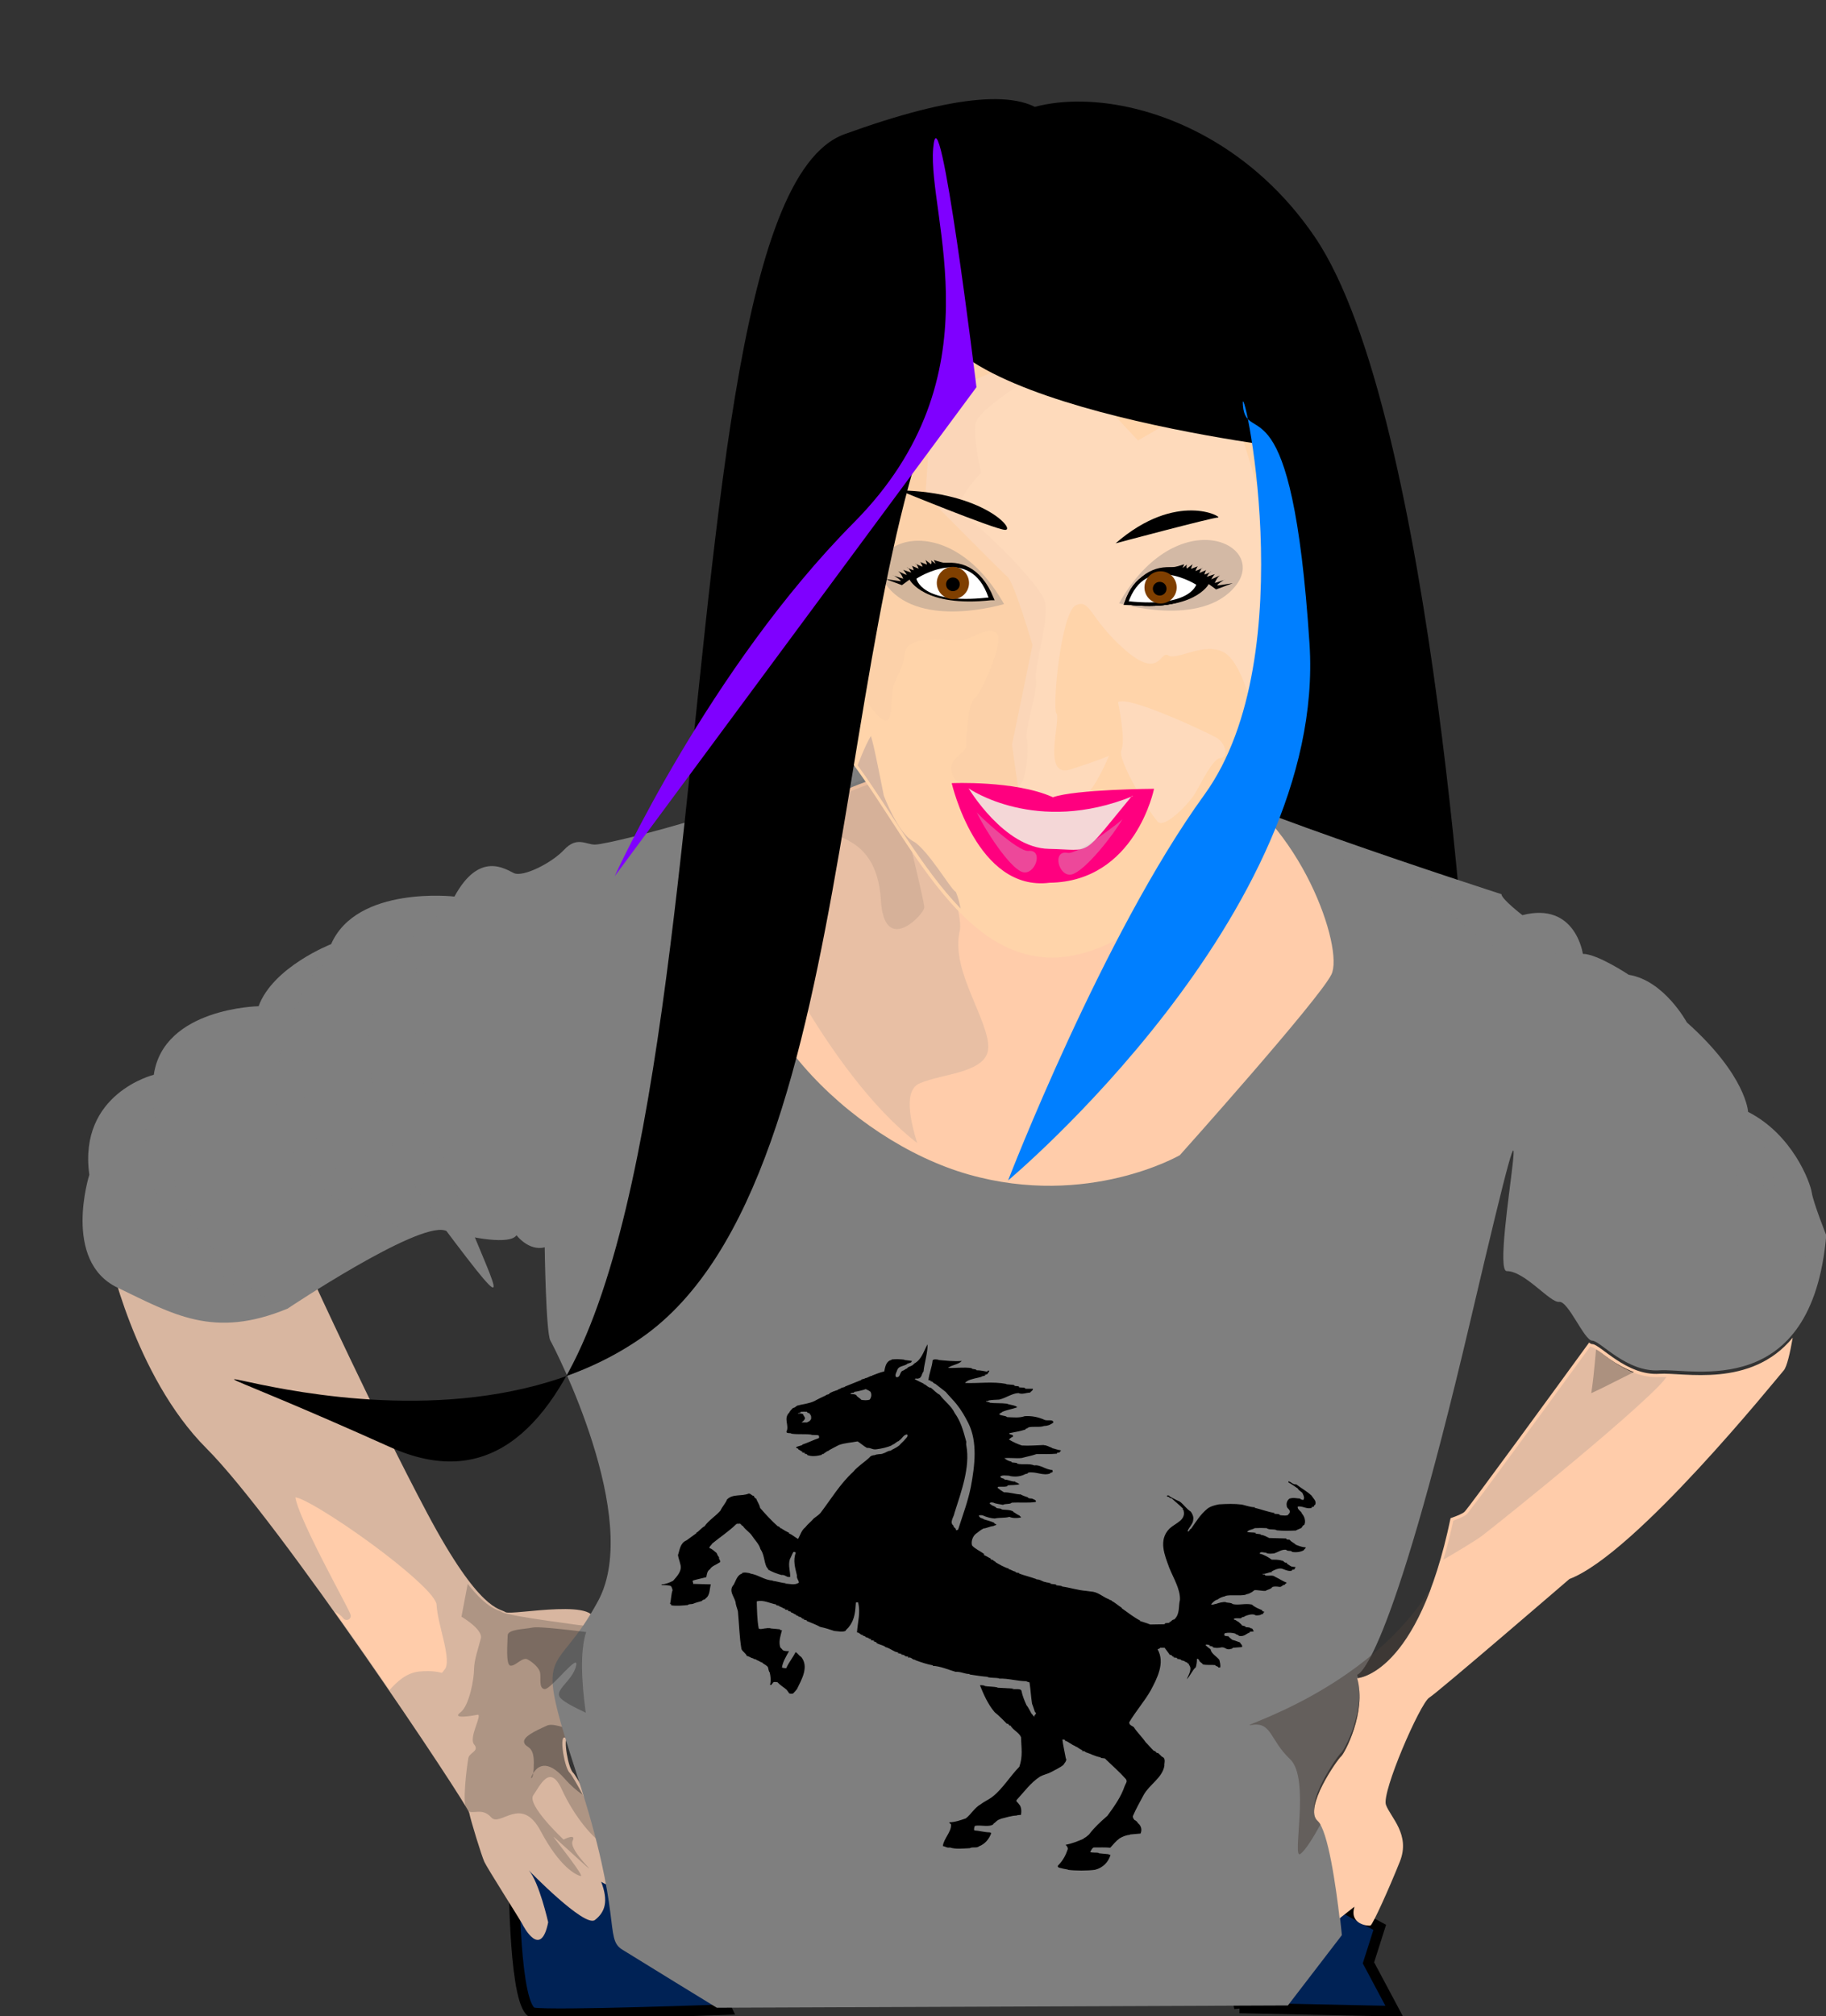 <svg width="521" height="575" xmlns="http://www.w3.org/2000/svg">

 <rect width="100%" height="100%" fill="#333333" stroke="none"/>

 <g>
  <title/>
  <path fill="#000000" d="M 279.046 50.263 C 283.464 78.942 359.825 268.978 331.359 252.506 C 302.886 236.037 419.549 296.673 419.549 296.673 S 409.571 118.15 375.11 67.527 C 340.648 16.913 274.632 21.58 279.047 50.257 L 279.046 50.263 z" stroke-width="1px" id="imagebot_62"/>
  <path transform="matrix(1 0 0 1 -14.363 10.151)" fill="#025" stroke-width="3" stroke="#000" fill-rule="evenodd" d="M368.02,562.54L412.175,563.46L404.816,549.662L408.036,539.543L389.146,529.317L364.753,547.205L368.02,562.541L368.02,562.54z" id="imagebot_61"/>
  <path transform="matrix(1 0 0 1 -14.363 10.151)" fill="#025" stroke-width="3" stroke="#000" fill-rule="evenodd" d="M161.04,525.74S161.04,562.996 166.559,563.916C172.079,564.836 221.753,562.996 221.753,562.996L199.216,516.541L160.12,499.983L161.04,525.74L161.04,525.74z" id="imagebot_60"/>
  <path transform="matrix(1 0 0 1 -14.363 10.151)" fill="#d8b6a0" stroke-width="0" stroke="#000" fill-rule="evenodd" d="M45.212,346.82S52.571,382.236 73.269,402.934S147.781,504.584 148.241,506.884C148.701,509.184 151.746,519.069 152.559,520.858C153.372,522.647 162.804,537.445 163.292,538.421C163.78,539.397 168.659,548.666 170.773,538.096C170.773,538.096 168.171,526.55 165.244,523.298C165.244,523.298 181.18,539.722 184.107,537.446C187.034,535.169 188.01,532.08 185.896,526.551C185.896,526.551 190.774,529.64 192.4,527.039C194.026,524.437 179.391,496.792 177.927,495.491C176.464,494.19 175,485.571 176.301,485.409C177.602,485.246 184.269,488.661 184.269,488.661S178.578,462.48 183.294,453.698S160.202,450.771 158.576,449.633C156.949,448.494 151.258,449.633 136.298,421.5C121.337,393.367 103.166,353.722 103.166,353.722L45.212,346.822L45.212,346.82z" id="imagebot_59"/>
  <path transform="matrix(1 0 0 1 -14.363 10.151)" fill="#474442" stroke-width="1px" fill-rule="evenodd" d="M147.81,441.6L146.029,450.944C146.029,450.944 152.21,454.529 151.56,457.131C150.91,459.733 149.623,463.311 149.623,465.913C149.623,468.514 148.318,476.305 145.716,478.257C143.114,480.208 148.965,479.238 150.591,478.913S147.996,485.399 149.623,487.35S148.323,489.63 147.998,491.256C147.672,492.883 146.028,504.924 147.654,506.225C149.28,507.526 151.896,505.236 154.498,508.163S163.094,501.662 168.623,512.069C174.151,522.476 178.728,524.588 180.029,524.913C181.329,525.238 173.185,515.02 172.372,513.882C171.559,512.744 181.334,522.013 182.31,522.663C183.286,523.314 176.609,517.127 177.747,514.851S175.154,514.507 175.154,514.507C175.154,514.507 164.578,504.615 166.529,501.851C168.48,499.087 171.239,492.714 174.654,500.195S183.907,515.013 187.81,516.476C187.879,516.502 187.956,516.508 188.028,516.507C184.011,507.619 177.858,496.328 176.934,495.507C175.471,494.206 174.008,485.576 175.309,485.413C176.61,485.251 183.278,488.663 183.278,488.663C183.278,488.663 177.594,462.476 182.309,453.694C182.309,453.694 159.216,450.77 157.59,449.632C156.534,448.892 153.726,449.073 147.809,441.6L147.81,441.6z" opacity="0.286" id="imagebot_58"/>
  <path transform="matrix(1 0 0 1 -14.363 10.151)" fill="#272726" stroke-width="1px" fill-rule="evenodd" d="M171.71,481.78C171.191,481.765 170.764,481.846 170.429,481.999C166.851,483.625 163.441,485.248 163.929,486.874C164.417,488.5 166.679,487.52 166.679,492.561C166.679,493.973 166.614,494.903 166.523,495.561C167.649,493.712 170.345,491.311 175.46,497.124C177.249,499.156 179.016,500.651 180.648,501.749C178.814,498.374 177.339,495.864 176.929,495.499C175.465,494.198 174.003,485.568 175.304,485.405C176.605,485.242 183.273,488.655 183.273,488.655S183.003,487.417 182.679,485.686C178.838,483.811 174.298,481.853 171.71,481.78L171.71,481.78zM166.523,495.561C166.073,496.298 165.866,496.936 165.866,496.936S166.286,497.253 166.523,495.561z" opacity="0.395" id="imagebot_57"/>
  <path fill="#7f7f7f" stroke-width="0" stroke="#000" fill-rule="evenodd" d="M 260.138 212.911 S 208.751 230.474 198.344 233.726 C 187.937 236.978 172.325 240.881 169.724 240.881 C 167.122 240.881 164.618 238.46 160.939 242.369 C 157.259 246.279 149.21 250.188 146.681 249.038 C 144.151 247.888 136.792 242.599 129.663 255.707 C 129.663 255.707 101.836 252.488 94.477 269.275 C 94.477 269.275 77.919 275.715 73.779 286.983 C 73.779 286.983 46.642 287.443 43.882 306.531 C 43.882 306.531 22.264 311.821 25.484 335.048 C 25.484 335.048 17.665 359.655 33.533 367.244 C 49.401 374.834 60.9 381.962 82.058 373.224 C 82.058 373.224 118.854 348.617 126.903 350.917 C 134.952 353.216 145.531 355.056 147.371 352.297 C 147.371 352.297 150.82 356.896 155.42 355.746 C 155.42 355.746 155.739 380.08 157.04 382.357 C 158.341 384.634 183.283 433.093 170.7 456.51 S 151.837 466.917 164.846 506.921 S 172.326 552.779 177.53 556.031 C 182.734 559.284 204.524 572.618 204.524 572.618 L 367.464 571.968 L 382.863 551.915 S 380.103 522.018 375.964 518.339 C 371.824 514.659 381.713 500.631 382.633 499.941 C 383.553 499.251 389.992 487.292 387.232 477.634 C 387.232 477.634 395.899 477.35 419.501 376.834 S 424.705 362.524 429.908 362.524 C 435.112 362.524 442.267 371.63 444.869 371.305 C 447.471 370.98 452.024 382.363 454.301 382.363 C 456.578 382.363 464.058 391.47 473.49 390.819 C 482.922 390.169 516.938 399.678 521.077 352.303 C 521.077 352.303 517.398 343.104 516.938 340.114 C 516.478 337.124 511.418 323.556 498.77 317.117 C 498.77 317.117 498.31 306.768 481.292 291.59 C 481.292 291.59 474.852 279.631 464.734 278.022 C 464.734 278.022 455.765 272.043 451.625 272.043 C 451.625 272.043 449.555 257.095 434.377 261.004 C 434.377 261.004 428.397 256.404 428.397 255.025 C 428.397 255.025 334.797 224.898 332.958 218.459 C 331.119 212.019 261.206 212.019 260.137 212.918 L 260.138 212.911 z" id="imagebot_56"/>
  <path transform="matrix(1 0 0 1 -14.363 10.151)" fill-rule="evenodd" fill="#7f7f7f" stroke-width="1px" d="M371.25,221.91C370.87,223.083 370.697,224.39 371,226.035C372.104,232.03 374.944,236.681 377.469,239.723C378.731,241.244 379.902,242.384 380.719,243.036C381.013,243.27 381.177,243.368 381.344,243.473C381.648,243.262 384.937,240.946 389.031,238.661C391.171,237.467 393.437,236.329 395.469,235.598C397.5,234.867 399.323,234.431 400.781,235.161C404.459,236.999 412.718,239.025 419.719,243.692C426.663,248.321 433.499,255.15 438.875,258.63C441.577,260.378 445.719,262.565 449.313,264.255C451.11,265.099 452.789,265.834 454.063,266.317C454.7,266.559 455.235,266.744 455.626,266.848C455.913,266.926 455.953,266.926 455.97,266.942C456.004,266.911 456.018,266.894 456.063,266.817C456.206,266.577 456.398,266.187 456.595,265.723C456.987,264.796 457.433,263.59 457.938,262.473C458.444,261.357 458.929,260.307 459.782,259.661C460.209,259.338 460.87,259.142 461.47,259.317C462.07,259.492 462.486,259.921 462.876,260.505C463.62,261.621 464.426,262.543 465.251,263.348C465.186,263.244 465.143,263.127 465.126,263.005C465.126,263.005 464.602,259.446 462.345,256.411C460.087,253.376 456.286,250.808 448.97,252.692C448.709,252.757 448.433,252.699 448.22,252.536C448.22,252.536 446.686,251.381 445.157,250.036C444.393,249.363 443.635,248.643 443.032,247.973C442.731,247.639 442.457,247.328 442.251,247.005C442.177,246.889 442.188,246.72 442.126,246.598C441.541,246.409 399.384,232.779 371.251,221.91L371.25,221.91zM465.656,263.691C467.496,265.349 469.497,266.316 471.594,266.316C471.76,266.316 472.144,266.114 472.375,266.066C469.95,264.854 467.405,263.753 466,263.753C465.882,263.756 465.765,263.735 465.656,263.691z" id="imagebot_55"/>
  <path transform="matrix(1 0 0 1 -14.363 10.151)" fill="#fca" stroke-width="0" stroke="#000" fill-rule="evenodd" d="M274.65,209.38S234.175,214.899 227.275,246.636S256.712,315.168 290.748,324.827C324.784,334.486 351.001,319.308 351.001,319.308S390.557,275.153 394.236,267.794C397.916,260.434 385.497,224.099 361.12,211.68S274.65,209.84 274.65,209.38L274.65,209.38z" id="imagebot_54"/>
  <path transform="matrix(1 0 0 1 -14.363 10.151)" fill="#d8b6a0" stroke-width="1px" fill-rule="evenodd" d="M270.46,211.19C265.317,212.37 256.346,214.979 247.835,220.346C239.132,225.835 231.08,234.087 228.273,246.502C228.437,246.884 233.832,259.443 242.773,274.627C251.341,289.178 263.075,305.819 276.054,315.846C275.146,312.883 274.354,309.828 274.054,307.065C273.855,305.235 273.847,303.529 274.21,302.096C274.573,300.663 275.374,299.419 276.71,298.846C280.325,297.297 285.302,296.596 289.335,295.252C291.352,294.581 293.113,293.748 294.335,292.69C295.558,291.632 296.264,290.409 296.335,288.627C296.48,285.011 293.88,279.461 291.46,273.533C289.04,267.606 286.821,261.189 288.21,255.283C288.47,254.178 288.29,251.79 287.585,248.721C286.881,245.651 285.693,241.86 284.085,237.69C280.935,229.521 276.179,219.901 270.46,211.19L270.46,211.19z" opacity="0.575" id="imagebot_53"/>
  <path transform="matrix(1 0 0 1 -14.363 10.151)" fill="#ffd4aa" stroke-width="0" stroke="#000" fill-rule="evenodd" d="M248.43,151.8S254.869,205.154 257.169,206.994C276.44,232.445 294.099,277.957 332.601,258.048C342.49,251.962 373.843,208.928 369.857,210.673C367.474,211.717 378.136,186.756 378.136,186.756L379.056,132.482L374.456,94.306L346.138,104.967L297.644,69.008L264.988,78.207L249.35,101.664L248.431,151.798L248.43,151.8z" id="imagebot_52"/>
  <path transform="matrix(1 0 0 1 -14.363 10.151)" fill="#fcdec8" stroke-width="1px" fill-rule="evenodd" d="M339.06,115.47L314.185,88.97L280.341,103.283L278.404,130.939S299.858,152.719 301.81,154.345C303.761,155.971 308.966,173.845 308.966,173.845L303.122,202.157S304.74,214.835 305.716,219.063C306.691,223.291 320.026,218.426 323.278,217.125C326.53,215.825 330.778,205.406 330.778,205.406S327.846,206.711 319.716,209.313C311.585,211.915 317.11,195.002 315.81,193.375C314.509,191.749 317.113,164.42 321.341,162.469C325.569,160.517 325.227,166.375 335.31,175.157C345.392,183.938 345.408,175.156 347.685,176.782C349.961,178.408 358.406,172.548 363.935,176.125S373.029,196.938 373.029,196.937C376.222,186.239 377.781,174.379 378.529,165.062L378.81,147.218L364.591,100.687L339.06,115.468L339.06,115.47z" opacity="0.55" id="imagebot_51"/>
  <path transform="matrix(1 0 0 1 -14.363 10.151)" fill="#d8b6a0" stroke-width="1px" fill-rule="evenodd" d="M296.65,69.004L263.994,78.223L248.338,101.661L247.432,151.817S248.335,159.31 249.588,168.786C252.628,170.741 254.809,172.876 255.275,175.13C257.227,184.561 264.049,194.342 266.65,195.318C269.252,196.293 268.625,187.813 269.275,185.536C269.926,183.26 271.875,180.977 272.525,176.099C273.176,171.22 282.922,172.211 287.15,172.536C291.378,172.862 295.598,168.304 298.525,170.255C301.453,172.207 293.995,188.154 292.369,189.13C290.743,190.106 290.088,198.878 290.088,202.13C290.088,205.382 284.23,205.708 286.182,210.911S302.111,214.487 304.713,214.161C307.315,213.836 307.957,202.781 307.307,200.505C306.656,198.229 310.582,186.526 309.932,183.599C309.281,180.672 313.826,166.352 312.525,161.474C311.225,156.596 294.31,139.701 289.431,137.099C284.553,134.498 294.306,124.724 294.306,124.724S292.031,114.984 292.681,110.755C293.332,106.527 309.275,97.067 309.275,97.067S319.995,99.365 318.369,94.161C316.743,88.957 331.713,84.067 331.713,84.067L323.026,74.505L296.651,69.005L296.65,69.004z" opacity="0.093" id="imagebot_50"/>
  <path transform="matrix(1 0 0 1 -14.363 10.151)" fill="#fca" stroke-width="0" stroke="#000" fill-rule="evenodd" d="M525.87,371.35C513.896,385.915 494.58,381.198 487.839,381.662C478.407,382.312 470.928,373.193 468.651,373.193C468.383,373.193 468.101,373.034 467.776,372.756C459.048,384.736 433.626,419.625 432.245,421.006C431.745,421.506 430.146,422.184 428.245,422.849C418.916,467.68 401.589,468.474 401.589,468.474C404.349,478.133 397.915,490.098 396.995,490.786C396.075,491.476 386.168,505.514 390.308,509.192C393.301,511.853 395.56,528.112 396.589,536.973L400.839,533.63C399.213,538.671 404.751,539.249 405.401,539.005C406.052,538.761 410.687,528.511 413.776,520.786C416.866,513.062 411.109,508.176 409.808,504.598C408.507,501.02 419.55,475.662 422.152,474.036C424.753,472.409 462.152,440.192 462.152,440.192C481.015,433.037 521.032,383.294 523.308,380.692C524.208,379.663 525.111,375.723 525.87,371.348L525.87,371.35z" id="imagebot_49"/>
  <path transform="matrix(1 0 0 1 -14.363 10.151)" fill-rule="evenodd" fill="#241f1c" stroke-width="1px" d="M469.75,374.75C469.542,377.06 469.293,379.843 469,382.5C468.827,384.064 468.636,385.504 468.469,386.625C468.435,386.85 468.408,386.99 468.375,387.188C469.213,386.812 470.261,386.331 471.625,385.656C474.162,384.4 477.447,382.743 480.531,381.188C477.908,380.159 475.535,378.814 473.625,377.469C472.431,376.628 471.379,375.817 470.531,375.219C470.156,374.954 470.041,374.922 469.75,374.75L469.75,374.75z" id="imagebot_48"/>
  <path transform="matrix(1 0 0 1 -14.363 10.151)" fill="#fcdec8" stroke-width="1px" fill-rule="evenodd" d="M333.36,190.1S335.637,200.833 334.336,203.76C333.035,206.687 342.792,222.298 344.743,224.25C346.694,226.201 353.524,219.046 355.15,216.444C356.776,213.843 360.353,206.037 362.63,206.037S364.256,201.809 361.329,200.183S336.286,188.149 333.359,190.101L333.36,190.1z" opacity="0.617" id="imagebot_47"/>
  <path transform="matrix(1 0 0 1 -14.363 10.151)" fill-rule="evenodd" fill="#ff007f" stroke-width="1px" d="M285.91,213.21S293.039,244.257 313.852,241.612C338.344,241.267 343.634,214.82 343.634,214.82S321.326,214.935 314.772,217.235L314.542,217.12C303.848,212.405 285.91,213.21 285.91,213.21L285.91,213.21z" id="imagebot_46"/>
  <path transform="matrix(1 0 0 1 -14.363 10.151)" d="M290.74,214.7S300.859,231.718 313.622,231.948S322.476,234.823 337.309,216.885L337.654,216.885C309.942,228.154 290.739,214.7 290.739,214.7L290.74,214.7z" fill="#f4d7d7" stroke-width="1px" fill-rule="evenodd" id="imagebot_45"/>
  <path transform="matrix(1 0 0 1 -14.363 10.151)" fill="#474442" stroke-width="1px" fill-rule="evenodd" d="M260.84,212.07C248.604,216.499 231.981,225.851 227.465,244.882C233.75,238.046 246.242,225.167 250.09,226.851C255.294,229.128 264.739,230.758 265.715,246.695C266.691,262.631 278.09,250.584 278.09,248.632C278.09,247.729 276.389,240.375 274.59,232.851C269.823,225.854 265.337,218.562 260.84,212.071L260.84,212.07z" opacity="0.111" id="imagebot_44"/>
  <path transform="matrix(1 0 0 1 -14.363 10.151)" fill-rule="evenodd" fill="#d8b6a0" stroke-width="1px" d="M262.84,199.75C262.81,199.797 262.809,199.825 262.777,199.875C262.403,200.48 261.955,201.335 261.496,202.312C260.639,204.138 259.762,206.325 259.059,208.125C268.368,220.84 277.381,237.567 288.465,249C288.274,248.189 288.094,247.278 287.902,246.594C287.685,245.82 287.466,245.174 287.277,244.719C287.183,244.491 287.118,244.313 287.059,244.219C286.999,244.124 286.947,244.132 287.121,244.219C286.634,243.975 286.454,243.687 286.121,243.281S285.399,242.354 284.965,241.75C284.097,240.542 283.022,239.002 281.871,237.406C279.57,234.215 276.804,230.815 275.059,229.875C272.556,228.527 270.589,225.284 269.059,222.344C267.528,219.403 266.527,216.75 266.527,216.75C266.512,216.699 266.502,216.647 266.496,216.594C266.496,216.594 265.755,212.793 264.902,208.656C264.476,206.588 264.031,204.443 263.621,202.656C263.306,201.281 263.05,200.463 262.84,199.75L262.84,199.75z" id="imagebot_43"/>
  <path transform="matrix(1 0 0 1 -14.363 10.151)" fill="#483e37" stroke-width="1px" fill-rule="evenodd" d="M422.75,442.63C404.424,472.483 365.836,482.746 371.406,481.818C377.26,480.842 376.614,486.07 382.468,491.599C388.322,497.128 382.804,520.55 385.406,518.599C387.037,517.375 389.467,513.225 391.124,510.193C390.871,509.756 390.577,509.429 390.312,509.193C386.172,505.513 396.079,491.477 396.999,490.787C397.919,490.097 404.353,478.133 401.593,468.475C401.593,468.475 413.382,467.953 422.749,442.631L422.75,442.63z" opacity="0.491" id="imagebot_42"/>
  <path transform="matrix(1 0 0 1 -14.363 10.151)" fill="#d8b6a0" stroke-width="1px" fill-rule="evenodd" d="M468.12,373.85C463.682,379.942 455.464,391.226 447.995,401.412C444.185,406.609 440.617,411.475 437.901,415.131C436.543,416.959 435.374,418.454 434.526,419.568C434.102,420.126 433.765,420.602 433.495,420.943C433.225,421.285 433.08,421.483 432.901,421.662C432.452,422.112 431.89,422.361 431.151,422.693C430.546,422.966 429.794,423.259 429.026,423.537C428.153,427.676 427.175,431.274 426.182,434.693C430.503,432.156 435.425,429.214 437.12,427.943C438.858,426.64 451.496,416.584 464.026,406.099C470.291,400.857 476.547,395.496 481.464,391.037C483.923,388.808 486.042,386.804 487.652,385.162C488.8,383.991 489.294,383.315 489.839,382.6C489.177,382.583 488.371,382.536 487.902,382.568C482.876,382.915 478.463,380.689 475.058,378.443C473.355,377.321 471.893,376.179 470.745,375.35C470.172,374.935 469.69,374.596 469.308,374.381C468.925,374.166 468.63,374.1 468.651,374.1C468.421,374.1 468.308,373.92 468.12,373.85L468.12,373.85z" opacity="0.753" id="imagebot_41"/>
  <path transform="matrix(1 0 0 1 -14.363 10.151)" fill-rule="evenodd" fill="#fca" stroke-width="1px" d="M98.651,416.88C98.677,417.102 98.693,417.263 98.776,417.599C99.042,418.677 99.588,420.233 100.338,422.036C101.84,425.642 104.099,430.292 106.37,434.755C108.64,439.218 110.935,443.507 112.463,446.443C113.228,447.911 113.804,449.038 114.12,449.724C114.199,449.896 114.255,450.024 114.307,450.162C114.333,450.231 114.346,450.292 114.37,450.381C114.394,450.469 114.474,450.539 114.432,450.881C114.411,451.052 114.334,451.393 113.963,451.662S113.131,451.884 112.932,451.818C112.534,451.687 112.503,451.606 112.432,451.537C112.291,451.399 112.226,451.304 112.12,451.162C111.816,450.756 110.982,450.124 109.839,449.443C115.257,457.071 120.618,464.749 125.495,471.881C127.639,469.461 130.333,466.91 134.088,466.569C137.795,466.232 139.594,466.778 140.276,466.912C140.617,466.979 140.38,467.012 140.432,466.975C140.484,466.938 140.843,466.553 141.401,465.756C141.725,465.293 141.914,464.327 141.838,462.975C141.763,461.623 141.459,459.948 141.057,458.162C140.253,454.591 139.075,450.601 138.901,447.287C138.89,447.088 138.448,446.059 137.463,444.85S135.03,442.177 133.276,440.569C129.768,437.352 125.036,433.582 120.151,430.007C115.266,426.431 110.215,423.037 106.12,420.569C104.072,419.335 102.261,418.34 100.839,417.663C99.682,417.113 99.036,416.97 98.651,416.882L98.651,416.88z" id="imagebot_40"/>
  <path transform="matrix(1 0 0 1 -14.363 10.151)" fill="#272726" stroke-width="1px" fill-rule="evenodd" d="M166.96,453.97C166.71,453.98 166.509,454.002 166.366,454.033C164.09,454.52 159.21,454.494 159.21,456.283S158.559,464.745 160.023,464.908C161.486,465.07 163.434,462.313 164.898,463.126C166.361,463.939 168.135,465.413 168.46,466.876C168.785,468.34 167.984,471.432 169.773,471.595C171.561,471.758 179.849,460.673 178.71,465.064C177.572,469.455 172.221,471.912 174.335,474.189C175.456,475.396 178.667,477.017 181.491,478.314C181.325,477.11 181.164,475.826 181.023,474.533C181.011,474.429 181.002,474.324 180.991,474.22C180.903,473.393 180.813,472.564 180.741,471.72C180.724,471.522 180.726,471.325 180.71,471.126C180.651,470.376 180.595,469.628 180.554,468.876C180.531,468.458 180.508,468.043 180.491,467.626C180.466,467.006 180.438,466.394 180.429,465.783C180.415,464.862 180.433,463.949 180.46,463.064C180.462,462.989 180.457,462.92 180.46,462.845C180.492,461.933 180.563,461.072 180.648,460.22C180.649,460.21 180.646,460.199 180.648,460.189C180.669,459.978 180.717,459.77 180.741,459.564C180.767,459.346 180.773,459.12 180.804,458.908C180.805,458.897 180.802,458.887 180.804,458.876C180.822,458.749 180.846,458.627 180.866,458.501C180.915,458.19 180.964,457.893 181.023,457.595C181.09,457.249 181.16,456.922 181.241,456.595C181.257,456.532 181.256,456.47 181.273,456.408C181.307,456.276 181.361,456.161 181.398,456.033C181.467,455.788 181.537,455.544 181.616,455.314C176.901,454.732 169.486,453.868 166.96,453.97L166.96,453.97z" opacity="0.373" id="imagebot_39"/>
  <path transform="matrix(1 0 0 1 -14.363 10.151)" fill-rule="evenodd" fill="#7f7f7f" stroke-width="1px" d="M531.15,334.6C530.914,336.227 530.721,337.954 530.462,339.413C529.908,342.539 529.419,344.988 528.619,346.475C528.106,347.427 528.089,347.861 528.087,347.85C528.085,347.839 527.969,347.776 528.275,347.944S529.173,348.315 529.775,348.819S530.916,350.2 531.025,351.288C531.131,352.344 530.877,353.53 530.525,355.131C530.173,356.733 529.685,358.64 529.181,360.631C528.711,362.488 528.232,364.423 527.837,366.225C530.937,360.825 533.265,353.441 534.181,343.256C534.068,342.971 533.314,341.079 532.4,338.569C531.876,337.13 531.582,335.973 531.15,334.6L531.15,334.6z" id="imagebot_38"/>
  <path transform="matrix(1 0 0 1 -14.363 10.151)" fill-rule="evenodd" fill="#7f7f7f" stroke-width="1px" d="M510.25,301.35C511.592,309.728 512.219,320.58 508.688,330.162C508.876,329.897 509.038,329.644 509.25,329.381C510.298,328.082 511.38,326.839 512.375,326.037C512.872,325.636 513.34,325.356 513.844,325.224C514.348,325.093 514.981,325.23 515.313,325.693C516.088,326.779 517.278,328.059 518.375,328.818C518.924,329.198 519.47,329.445 519.844,329.506C520.218,329.566 520.365,329.503 520.563,329.256C520.494,329.342 520.633,329.143 520.625,328.756S520.549,327.814 520.438,327.162C520.216,325.858 519.814,324.116 519.313,322.193C518.327,318.408 516.997,313.914 516.063,310.318C515.068,309.655 513.999,309.078 512.875,308.506C512.676,308.417 512.543,308.224 512.531,308.006C512.531,308.006 512.502,307.161 512,305.506C511.681,304.451 511.056,302.997 510.25,301.349L510.25,301.35z" id="imagebot_37"/>
  <path transform="matrix(1 0 0 1 -14.363 10.151)" d="M106.53,263.57C99.001,288.944 91.785,316.387 130.907,341.761C64.214,319.224 106.53,263.57 106.53,263.57z" fill="#7f7f7f" stroke-width="1px" fill-rule="evenodd" id="imagebot_36"/>
  <path transform="matrix(1 0 0 1 -14.363 10.151)" d="M57.78,300.37S44.212,341.535 92.276,361.773L93.196,362.003C58.93,340.615 57.78,300.37 57.78,300.37L57.78,300.37z" fill="#7f7f7f" stroke-width="1px" fill-rule="evenodd" id="imagebot_35"/>
  <path transform="matrix(1 0 0 1 -14.363 10.151)" d="M142.64,248.62S92.736,275.527 140.11,338.77S104.694,283.576 142.64,248.62z" fill="#7f7f7f" stroke-width="1px" fill-rule="evenodd" id="imagebot_34"/>
  <path transform="matrix(1 0 0 1 -14.363 10.151)" fill="#a5968c" stroke-width="1px" fill-rule="evenodd" d="M333.67,161.9S357.087,169.055 366.844,157.022S350.257,132.63 333.67,161.9z" opacity="0.47" id="imagebot_33"/>
  <path transform="matrix(1 0 0 1 -14.363 10.151)" fill="#a5968c" stroke-width="1px" fill-rule="evenodd" d="M300.84,162.13S277.423,169.285 267.666,157.251S284.253,132.859 300.84,162.13z" opacity="0.473" id="imagebot_32"/>
  <path transform="matrix(1 0 0 1 -14.363 10.151)" d="M274.3,154.91S278.209,162.614 297.067,160.544L297.412,160.544C290.053,142.721 274.3,154.91 274.3,154.91L274.3,154.91z" fill-rule="evenodd" stroke="#000" stroke-width="1px" id="imagebot_31"/>
  <path transform="matrix(1 0 0 1 -14.363 10.151)" fill="#fff" stroke-width="0" stroke="#000" fill-rule="evenodd" d="M275.83,154.89S277.21,162.364 296.068,160.294L296.413,160.294C291.124,144.771 275.83,154.89 275.83,154.89L275.83,154.89z" id="imagebot_30"/>
  <path transform="matrix(1 0 0 1 -14.363 10.151)" fill="none" stroke-width="1px" stroke="#000" fill-rule="evenodd" d="M356.29,156.4S354.91,163.874 336.052,161.804L335.707,161.804C340.996,146.281 356.29,156.4 356.29,156.4L356.29,156.4z" id="imagebot_29"/>
  <path transform="matrix(1 0 0 1 -14.363 10.151)" d="M358.82,156.17S354.911,163.874 336.053,161.804L335.708,161.804C343.067,143.981 358.82,156.17 358.82,156.17L358.82,156.17z" fill-rule="evenodd" stroke="#000" stroke-width="1px" id="imagebot_28"/>
  <path transform="matrix(1 0 0 1 -14.363 10.151)" d="M270.97,129.7S297.877,140.739 301.097,140.969C304.317,141.199 295.118,130.16 270.97,129.7z" stroke-width="1px" fill-rule="evenodd" id="imagebot_27"/>
  <path transform="matrix(1 0 0 1 -14.363 10.151)" d="M332.67,144.81S360.267,137.451 361.877,137.451C363.487,137.451 350.148,129.632 332.67,144.81z" stroke-width="1px" fill-rule="evenodd" id="imagebot_26"/>
  <path transform="matrix(1 0 0 1 -14.363 10.151)" fill="#fff" stroke-width="1px" stroke="#000" fill-rule="evenodd" d="M356.29,156.4S354.91,163.874 336.052,161.804L335.707,161.804C340.996,146.281 356.29,156.4 356.29,156.4L356.29,156.4z" id="imagebot_21"/>
  <path transform="matrix(1 0 0 1 -14.363 10.151)" d="M335.47,161.81S341.449,142.665 361.342,157.958L366.114,156.176S362.19,156.815 361.731,156.815S363.647,155.055 364.013,155.136C364.013,155.136 361.37,156.031 360.964,156.112C360.964,156.112 361.614,154.445 362.468,153.957C362.468,153.957 360.232,155.014 359.947,155.055C359.947,155.055 360.801,153.551 361.126,153.551L358.687,154.364S359.419,152.982 359.866,152.9S358.199,153.714 357.996,153.714C357.996,153.714 358.28,152.494 358.606,152.413L356.573,153.266S357.101,151.803 357.467,151.762S355.719,152.657 355.435,152.697C355.435,152.697 355.922,151.437 356.166,151.356C356.166,151.356 354.259,152.074 354.215,152.087C354.1,152.121 354.622,150.787 354.622,150.787L353.036,152.006S352.711,151.6 353.036,150.868L351.755,151.864L352.243,150.787S350.373,151.396 349.56,151.539C348.747,151.681 338.319,151.6 335.47,161.811L335.47,161.81z" fill-rule="evenodd" stroke-width="0.3" id="imagebot_20"/>
  <path transform="matrix(1 0 0 1 -14.363 10.151)" d="M297.58,160.59S291.601,141.445 271.708,156.738L266.936,154.956S270.86,155.595 271.32,155.595S269.403,153.835 269.037,153.916C269.037,153.916 271.68,154.811 272.086,154.892C272.086,154.892 271.436,153.225 270.582,152.737C270.582,152.737 272.818,153.794 273.103,153.835C273.103,153.835 272.249,152.331 271.924,152.331L274.363,153.144S273.631,151.762 273.184,151.68S274.851,152.493 275.054,152.493C275.054,152.493 274.769,151.274 274.444,151.192L276.477,152.046S275.948,150.583 275.582,150.542S277.33,151.436 277.615,151.477C277.615,151.477 277.127,150.217 276.883,150.135C276.883,150.135 278.791,150.854 278.835,150.867C278.95,150.901 278.428,149.566 278.428,149.566L280.014,150.786S280.339,150.379 280.014,149.648L281.294,150.644L280.806,149.566S282.676,150.176 283.49,150.318C284.303,150.461 294.731,150.379 297.58,160.59L297.58,160.59z" fill-rule="evenodd" stroke-width="0.3" id="imagebot_15"/>
  <path transform="matrix(1 0 0 1 -14.363 10.151)" fill="#ccc" stroke-width="1px" fill-rule="evenodd" d="M293.04,221.49C293.213,222.009 304.792,232.827 307.758,232.529C312.391,232.063 309.598,239.888 305.918,238.508C302.239,237.129 295.109,226.089 293.039,221.49L293.04,221.49z" opacity="0.352" id="imagebot_14"/>
  <path transform="matrix(1 0 0 1 -14.363 10.151)" fill="#ccc" stroke-width="1px" fill-rule="evenodd" d="M334.63,223.46C334.41,223.961 321.883,233.666 318.957,233.095C314.387,232.203 316.447,240.253 320.238,239.218S332.146,227.849 334.631,223.46L334.63,223.46z" opacity="0.352" id="imagebot_13"/>
  <circle transform="matrix(1 0 0 1 -14.363 10.151)" fill="#7f3f00" r="4.598" cx="286.25" stroke="#000" cy="156.12" stroke-width="0" id="imagebot_12"/>
  <circle transform="matrix(1 0 0 1 -14.363 10.151)" fill="#7f3f00" r="4.598" cx="345.5" stroke="#000" cy="157.38" stroke-width="0" id="imagebot_11"/>
  <circle fill="#000000" transform="matrix(1 0 0 1 -14.363 10.151)" r="1.953" stroke-width="1px" cy="156.5" cx="286.25" id="imagebot_10"/>
  <circle transform="matrix(1 0 0 1 -14.363 10.151)" r="1.953" stroke-width="1px" cy="157.75" cx="345.25" id="imagebot_9"/>
  <path fill="#000000" d="M 278.46 92.491 C 235.276 154.771 249.442 335.253 183.088 381.501 C 116.735 427.745 3.531 364.35 111.415 412.765 S 178.901 60.777 240.969 38.267 C 303.033 15.76 321.648 30.212 278.463 92.492 L 278.46 92.491 z" stroke-width="1px" id="imagebot_8"/>
  <path fill="#000000" transform="matrix(1 0 0 1 -14.363 10.151)" d="M281.21,72.37C268.425,104.691 384.77,118 384.77,118L394.998,73.321S300.39,41 299.111,41" stroke-width="1px" id="imagebot_7"/>
  <path d="M258.3,137.47C221.426,183.415 200.998,245 200.998,245L288.998,95.43S269.156,9.293 269.556,28.956C269.956,48.619 295.175,91.52 258.3,137.466L258.3,137.47z" transform="rotate(6.031 230.482 147.12) matrix(1 0 0 1 -14.516 10.142)" fill="#7f00ff" stroke-width="1px" id="imagebot_6"/>
  <path transform="matrix(1 0 0 1 -14.363 10.151)" fill="#007fff" stroke-width="1px" d="M358,216.51C329,256.51 302,326.51 302,326.51S393,250.51 388,173.51S370,117.51 369,105.51S387,176.51 358,216.51z" id="imagebot_5"/>
  <defs fill="#ffffff">.fil8 {fill:none;fill-rule:nonzero}
    .fil0 {fill:black;fill-rule:nonzero}
    .fil7 {fill:white;fill-rule:nonzero}
    .fil1 {fill:#000099;fill-rule:nonzero}
    .fil6 {fill:#660000;fill-rule:nonzero}
    .fil4 {fill:#8A8A01;fill-rule:nonzero}
    .fil3 {fill:#939301;fill-rule:nonzero}
    .fil5 {fill:red;fill-rule:nonzero}
    .fil2 {fill:#FFCC00;fill-rule:nonzero}.str4 {stroke:black;stroke-width:1.13778}
    .str3 {stroke:black;stroke-width:1.13808}
    .str2 {stroke:black;stroke-width:1.13818}
    .str8 {stroke:black;stroke-width:1.13828}
    .str6 {stroke:black;stroke-width:1.13848}
    .str5 {stroke:black;stroke-width:1.13858}
    .str7 {stroke:black;stroke-width:1.13878}
    .str1 {stroke:black;stroke-width:1.13888}
    .str0 {stroke:black;stroke-width:2.40736}
    .fil0 {fill:#0000DC}
    .fil2 {fill:red}
    .fil1 {fill:#FFF000}
    .fil4 {fill:#FFF020}
    .fil3 {fill:#FFF02D}
    .fil5 {fill:black;fill-rule:nonzero}.str4 {stroke:black;stroke-width:1.13778}
    .str3 {stroke:black;stroke-width:1.13808}
    .str2 {stroke:black;stroke-width:1.13818}
    .str8 {stroke:black;stroke-width:1.13828}
    .str6 {stroke:black;stroke-width:1.13848}
    .str5 {stroke:black;stroke-width:1.13858}
    .str7 {stroke:black;stroke-width:1.13878}
    .str1 {stroke:black;stroke-width:1.13888}
    .str0 {stroke:black;stroke-width:2.40736}
    .fil0 {fill:#0000DC}
    .fil2 {fill:red}
    .fil1 {fill:#FFF000}
    .fil4 {fill:#FFF020}
    .fil3 {fill:#FFF02D}
    .fil5 {fill:black;fill-rule:nonzero}.str4 {stroke:black;stroke-width:1.13778}
    .str3 {stroke:black;stroke-width:1.13808}
    .str2 {stroke:black;stroke-width:1.13818}
    .str8 {stroke:black;stroke-width:1.13828}
    .str6 {stroke:black;stroke-width:1.13848}
    .str5 {stroke:black;stroke-width:1.13858}
    .str7 {stroke:black;stroke-width:1.13878}
    .str1 {stroke:black;stroke-width:1.13888}
    .str0 {stroke:black;stroke-width:2.40736}
    .fil0 {fill:#0000DC}
    .fil2 {fill:red}
    .fil1 {fill:#FFF000}
    .fil4 {fill:#FFF020}
    .fil3 {fill:#FFF02D}
    .fil5 {fill:black;fill-rule:nonzero}.fil8 {fill:none;fill-rule:nonzero}
    .fil0 {fill:black;fill-rule:nonzero}
    .fil7 {fill:white;fill-rule:nonzero}
    .fil1 {fill:#000099;fill-rule:nonzero}
    .fil6 {fill:#660000;fill-rule:nonzero}
    .fil4 {fill:#8A8A01;fill-rule:nonzero}
    .fil3 {fill:#939301;fill-rule:nonzero}
    .fil5 {fill:red;fill-rule:nonzero}
    .fil2 {fill:#FFCC00;fill-rule:nonzero}.str4 {stroke:black;stroke-width:1.13778}
    .str3 {stroke:black;stroke-width:1.13808}
    .str2 {stroke:black;stroke-width:1.13818}
    .str8 {stroke:black;stroke-width:1.13828}
    .str6 {stroke:black;stroke-width:1.13848}
    .str5 {stroke:black;stroke-width:1.13858}
    .str7 {stroke:black;stroke-width:1.13878}
    .str1 {stroke:black;stroke-width:1.13888}
    .str0 {stroke:black;stroke-width:2.40736}
    .fil0 {fill:#0000DC}
    .fil2 {fill:red}
    .fil1 {fill:#FFF000}
    .fil4 {fill:#FFF020}
    .fil3 {fill:#FFF02D}
    .fil5 {fill:black;fill-rule:nonzero}.fil8 {fill:none;fill-rule:nonzero}
    .fil0 {fill:black;fill-rule:nonzero}
    .fil7 {fill:white;fill-rule:nonzero}
    .fil1 {fill:#000099;fill-rule:nonzero}
    .fil6 {fill:#660000;fill-rule:nonzero}
    .fil4 {fill:#8A8A01;fill-rule:nonzero}
    .fil3 {fill:#939301;fill-rule:nonzero}
    .fil5 {fill:red;fill-rule:nonzero}
    .fil2 {fill:#FFCC00;fill-rule:nonzero}.fil8 {fill:none;fill-rule:nonzero}
    .fil0 {fill:black;fill-rule:nonzero}
    .fil7 {fill:white;fill-rule:nonzero}
    .fil1 {fill:#000099;fill-rule:nonzero}
    .fil6 {fill:#660000;fill-rule:nonzero}
    .fil4 {fill:#8A8A01;fill-rule:nonzero}
    .fil3 {fill:#939301;fill-rule:nonzero}
    .fil5 {fill:red;fill-rule:nonzero}
    .fil2 {fill:#FFCC00;fill-rule:nonzero}.str4 {stroke:black;stroke-width:1.13778}
    .str3 {stroke:black;stroke-width:1.13808}
    .str2 {stroke:black;stroke-width:1.13818}
    .str8 {stroke:black;stroke-width:1.13828}
    .str6 {stroke:black;stroke-width:1.13848}
    .str5 {stroke:black;stroke-width:1.13858}
    .str7 {stroke:black;stroke-width:1.13878}
    .str1 {stroke:black;stroke-width:1.13888}
    .str0 {stroke:black;stroke-width:2.40736}
    .fil0 {fill:#0000DC}
    .fil2 {fill:red}
    .fil1 {fill:#FFF000}
    .fil4 {fill:#FFF020}
    .fil3 {fill:#FFF02D}
    .fil5 {fill:black;fill-rule:nonzero}.fil8 {fill:none;fill-rule:nonzero}
    .fil0 {fill:black;fill-rule:nonzero}
    .fil7 {fill:white;fill-rule:nonzero}
    .fil1 {fill:#000099;fill-rule:nonzero}
    .fil6 {fill:#660000;fill-rule:nonzero}
    .fil4 {fill:#8A8A01;fill-rule:nonzero}
    .fil3 {fill:#939301;fill-rule:nonzero}
    .fil5 {fill:red;fill-rule:nonzero}
    .fil2 {fill:#FFCC00;fill-rule:nonzero}.str4 {stroke:black;stroke-width:1.13778}
    .str3 {stroke:black;stroke-width:1.13808}
    .str2 {stroke:black;stroke-width:1.13818}
    .str8 {stroke:black;stroke-width:1.13828}
    .str6 {stroke:black;stroke-width:1.13848}
    .str5 {stroke:black;stroke-width:1.13858}
    .str7 {stroke:black;stroke-width:1.13878}
    .str1 {stroke:black;stroke-width:1.13888}
    .str0 {stroke:black;stroke-width:2.40736}
    .fil0 {fill:#0000DC}
    .fil2 {fill:red}
    .fil1 {fill:#FFF000}
    .fil4 {fill:#FFF020}
    .fil3 {fill:#FFF02D}
    .fil5 {fill:black;fill-rule:nonzero}.str4 {stroke:black;stroke-width:1.13778}
    .str3 {stroke:black;stroke-width:1.13808}
    .str2 {stroke:black;stroke-width:1.13818}
    .str8 {stroke:black;stroke-width:1.13828}
    .str6 {stroke:black;stroke-width:1.13848}
    .str5 {stroke:black;stroke-width:1.13858}
    .str7 {stroke:black;stroke-width:1.13878}
    .str1 {stroke:black;stroke-width:1.13888}
    .str0 {stroke:black;stroke-width:2.40736}
    .fil0 {fill:#0000DC}
    .fil2 {fill:red}
    .fil1 {fill:#FFF000}
    .fil4 {fill:#FFF020}
    .fil3 {fill:#FFF02D}
    .fil5 {fill:black;fill-rule:nonzero}.str4 {stroke:black;stroke-width:1.13778}
    .str3 {stroke:black;stroke-width:1.13808}
    .str2 {stroke:black;stroke-width:1.13818}
    .str8 {stroke:black;stroke-width:1.13828}
    .str6 {stroke:black;stroke-width:1.13848}
    .str5 {stroke:black;stroke-width:1.13858}
    .str7 {stroke:black;stroke-width:1.13878}
    .str1 {stroke:black;stroke-width:1.13888}
    .str0 {stroke:black;stroke-width:2.40736}
    .fil0 {fill:#0000DC}
    .fil2 {fill:red}
    .fil1 {fill:#FFF000}
    .fil4 {fill:#FFF020}
    .fil3 {fill:#FFF02D}
    .fil5 {fill:black;fill-rule:nonzero}.fil8 {fill:none;fill-rule:nonzero}
    .fil0 {fill:black;fill-rule:nonzero}
    .fil7 {fill:white;fill-rule:nonzero}
    .fil1 {fill:#000099;fill-rule:nonzero}
    .fil6 {fill:#660000;fill-rule:nonzero}
    .fil4 {fill:#8A8A01;fill-rule:nonzero}
    .fil3 {fill:#939301;fill-rule:nonzero}
    .fil5 {fill:red;fill-rule:nonzero}
    .fil2 {fill:#FFCC00;fill-rule:nonzero}.str4 {stroke:black;stroke-width:1.13778}
    .str3 {stroke:black;stroke-width:1.13808}
    .str2 {stroke:black;stroke-width:1.13818}
    .str8 {stroke:black;stroke-width:1.13828}
    .str6 {stroke:black;stroke-width:1.13848}
    .str5 {stroke:black;stroke-width:1.13858}
    .str7 {stroke:black;stroke-width:1.13878}
    .str1 {stroke:black;stroke-width:1.13888}
    .str0 {stroke:black;stroke-width:2.40736}
    .fil0 {fill:#0000DC}
    .fil2 {fill:red}
    .fil1 {fill:#FFF000}
    .fil4 {fill:#FFF020}
    .fil3 {fill:#FFF02D}
    .fil5 {fill:black;fill-rule:nonzero}.fil8 {fill:none;fill-rule:nonzero}
    .fil0 {fill:black;fill-rule:nonzero}
    .fil7 {fill:white;fill-rule:nonzero}
    .fil1 {fill:#000099;fill-rule:nonzero}
    .fil6 {fill:#660000;fill-rule:nonzero}
    .fil4 {fill:#8A8A01;fill-rule:nonzero}
    .fil3 {fill:#939301;fill-rule:nonzero}
    .fil5 {fill:red;fill-rule:nonzero}
    .fil2 {fill:#FFCC00;fill-rule:nonzero}.str4 {stroke:black;stroke-width:1.13778}
    .str3 {stroke:black;stroke-width:1.13808}
    .str2 {stroke:black;stroke-width:1.13818}
    .str8 {stroke:black;stroke-width:1.13828}
    .str6 {stroke:black;stroke-width:1.13848}
    .str5 {stroke:black;stroke-width:1.13858}
    .str7 {stroke:black;stroke-width:1.13878}
    .str1 {stroke:black;stroke-width:1.13888}
    .str0 {stroke:black;stroke-width:2.40736}
    .fil0 {fill:#0000DC}
    .fil2 {fill:red}
    .fil1 {fill:#FFF000}
    .fil4 {fill:#FFF020}
    .fil3 {fill:#FFF02D}
    .fil5 {fill:black;fill-rule:nonzero}.fil8 {fill:none;fill-rule:nonzero}
    .fil0 {fill:black;fill-rule:nonzero}
    .fil7 {fill:white;fill-rule:nonzero}
    .fil1 {fill:#000099;fill-rule:nonzero}
    .fil6 {fill:#660000;fill-rule:nonzero}
    .fil4 {fill:#8A8A01;fill-rule:nonzero}
    .fil3 {fill:#939301;fill-rule:nonzero}
    .fil5 {fill:red;fill-rule:nonzero}
    .fil2 {fill:#FFCC00;fill-rule:nonzero}.fil8 {fill:none;fill-rule:nonzero}
    .fil0 {fill:black;fill-rule:nonzero}
    .fil7 {fill:white;fill-rule:nonzero}
    .fil1 {fill:#000099;fill-rule:nonzero}
    .fil6 {fill:#660000;fill-rule:nonzero}
    .fil4 {fill:#8A8A01;fill-rule:nonzero}
    .fil3 {fill:#939301;fill-rule:nonzero}
    .fil5 {fill:red;fill-rule:nonzero}
    .fil2 {fill:#FFCC00;fill-rule:nonzero}.str4 {stroke:black;stroke-width:1.13778}
    .str3 {stroke:black;stroke-width:1.13808}
    .str2 {stroke:black;stroke-width:1.13818}
    .str8 {stroke:black;stroke-width:1.13828}
    .str6 {stroke:black;stroke-width:1.13848}
    .str5 {stroke:black;stroke-width:1.13858}
    .str7 {stroke:black;stroke-width:1.13878}
    .str1 {stroke:black;stroke-width:1.13888}
    .str0 {stroke:black;stroke-width:2.40736}
    .fil0 {fill:#0000DC}
    .fil2 {fill:red}
    .fil1 {fill:#FFF000}
    .fil4 {fill:#FFF020}
    .fil3 {fill:#FFF02D}
    .fil5 {fill:black;fill-rule:nonzero}.fil8 {fill:none;fill-rule:nonzero}
    .fil0 {fill:black;fill-rule:nonzero}
    .fil7 {fill:white;fill-rule:nonzero}
    .fil1 {fill:#000099;fill-rule:nonzero}
    .fil6 {fill:#660000;fill-rule:nonzero}
    .fil4 {fill:#8A8A01;fill-rule:nonzero}
    .fil3 {fill:#939301;fill-rule:nonzero}
    .fil5 {fill:red;fill-rule:nonzero}
    .fil2 {fill:#FFCC00;fill-rule:nonzero}.str4 {stroke:black;stroke-width:1.13778}
    .str3 {stroke:black;stroke-width:1.13808}
    .str2 {stroke:black;stroke-width:1.13818}
    .str8 {stroke:black;stroke-width:1.13828}
    .str6 {stroke:black;stroke-width:1.13848}
    .str5 {stroke:black;stroke-width:1.13858}
    .str7 {stroke:black;stroke-width:1.13878}
    .str1 {stroke:black;stroke-width:1.13888}
    .str0 {stroke:black;stroke-width:2.40736}
    .fil0 {fill:#0000DC}
    .fil2 {fill:red}
    .fil1 {fill:#FFF000}
    .fil4 {fill:#FFF020}
    .fil3 {fill:#FFF02D}
    .fil5 {fill:black;fill-rule:nonzero}.str4 {stroke:black;stroke-width:1.13778}
    .str3 {stroke:black;stroke-width:1.13808}
    .str2 {stroke:black;stroke-width:1.13818}
    .str8 {stroke:black;stroke-width:1.13828}
    .str6 {stroke:black;stroke-width:1.13848}
    .str5 {stroke:black;stroke-width:1.13858}
    .str7 {stroke:black;stroke-width:1.13878}
    .str1 {stroke:black;stroke-width:1.13888}
    .str0 {stroke:black;stroke-width:2.40736}
    .fil0 {fill:#0000DC}
    .fil2 {fill:red}
    .fil1 {fill:#FFF000}
    .fil4 {fill:#FFF020}
    .fil3 {fill:#FFF02D}
    .fil5 {fill:black;fill-rule:nonzero}.str4 {stroke:black;stroke-width:1.13778}
    .str3 {stroke:black;stroke-width:1.13808}
    .str2 {stroke:black;stroke-width:1.13818}
    .str8 {stroke:black;stroke-width:1.13828}
    .str6 {stroke:black;stroke-width:1.13848}
    .str5 {stroke:black;stroke-width:1.13858}
    .str7 {stroke:black;stroke-width:1.13878}
    .str1 {stroke:black;stroke-width:1.13888}
    .str0 {stroke:black;stroke-width:2.40736}
    .fil0 {fill:#0000DC}
    .fil2 {fill:red}
    .fil1 {fill:#FFF000}
    .fil4 {fill:#FFF020}
    .fil3 {fill:#FFF02D}
    .fil5 {fill:black;fill-rule:nonzero}.fil8 {fill:none;fill-rule:nonzero}
    .fil0 {fill:black;fill-rule:nonzero}
    .fil7 {fill:white;fill-rule:nonzero}
    .fil1 {fill:#000099;fill-rule:nonzero}
    .fil6 {fill:#660000;fill-rule:nonzero}
    .fil4 {fill:#8A8A01;fill-rule:nonzero}
    .fil3 {fill:#939301;fill-rule:nonzero}
    .fil5 {fill:red;fill-rule:nonzero}
    .fil2 {fill:#FFCC00;fill-rule:nonzero}</defs>
  <g fill="#ffffff" transform="matrix(0.278 0 0 0.236 240.862 382.946)" id="imagebot_78"/>
  <path transform="matrix(0.278 0 0 0.236 577.253 363.956)" fill="#000000" d="M-1183.8,149.2C-1186.091,150.365 -1189.883,150.07 -1192.515,149.498C-1193.684,147.458 -1196.86,146.025 -1197.719,143.694C-1199.767,142.243 -1202.088,142.832 -1203.541,142.518C-1203.541,140.223 -1199.492,141.948 -1199.767,139.925C-1195.975,139.342 -1192.515,138.183 -1188.728,137.021L-1189.299,136.702L-1186.703,136.702C-1186.978,136.702 -1186.978,136.702 -1187.251,137.021C-1185.226,137.885 -1184.071,138.745 -1182.918,139.925C-1181.728,143.124 -1182.05,146.306 -1183.8,149.2M-1245.692,175.34C-1246.875,175.937 -1247.762,176.493 -1248.032,176.793L-1253.847,176.793C-1252.395,175.639 -1251.215,174.456 -1250.347,172.44C-1249.788,170.693 -1251.824,168.969 -1252.395,166.624C-1253.847,166.357 -1255.294,165.471 -1257.324,166.357C-1257.641,164.613 -1254.413,166.065 -1254.735,164.019C-1252.692,163.723 -1250.055,163.723 -1247.762,164.019L-1248.032,164.019C-1248.603,165.743 -1244.859,165.173 -1245.408,166.624C-1244.237,167.789 -1243.672,169.539 -1243.966,171.552C-1243.672,173.321 -1244.859,173.892 -1245.692,175.34L-1245.692,175.34zM-726.752,276.42C-724.712,272.035 -728.78,268.564 -730.229,265.368C-735.18,259.854 -740.995,256.382 -745.946,251.732C-750.019,252.013 -751.176,248.536 -754.065,247.942C-754.065,248.239 -753.783,248.834 -754.357,249.101C-751.176,251.138 -747.676,254.053 -744.469,256.66C-743.045,260.146 -739.81,260.451 -739.248,263.328C-738.387,265.368 -737.231,268.564 -738.955,270.616C-739.81,270.021 -741.861,270.299 -741.861,268.869C-746.222,268.564 -748.849,267.381 -752.928,268.869C-755.235,270.616 -756.397,274.381 -755.834,277.28C-756.104,281.044 -751.451,281.908 -752.928,285.999C-752.928,287.153 -754.667,287.723 -754.065,288.33C-756.104,290.054 -759.902,289.193 -762.785,288.901C-763.393,286.861 -766.572,287.723 -768.623,287.153C-769.213,286.582 -767.736,286.861 -768.623,286.29C-775.293,284.808 -782.002,281.908 -788.948,279.891L-788.385,279.32C-793.032,279.32 -797.398,277.28 -801.759,276.104C-809.594,274.962 -817.161,275.24 -825.313,275.824C-829.372,276.71 -834.039,278.144 -837.227,281.044C-844.8,288.33 -849.135,297.314 -854.095,305.46C-856.112,305.754 -855.254,309.225 -857.589,308.364C-856.427,303.714 -851.774,299.332 -851.774,294.134C-851.183,290.941 -852.911,286.583 -854.387,284.543C-858.725,281.349 -861.631,275.824 -865.721,272.34C-869.497,270.616 -872.991,268.006 -876.464,265.963C-876.464,265.963 -876.166,265.658 -875.896,265.658C-876.782,265.102 -877.941,264.798 -878.802,265.369C-879.072,267.382 -875.896,265.963 -876.166,268.006C-875.305,268.006 -874.734,268.565 -873.874,268.565C-869.789,273.201 -866.014,276.421 -862.242,281.045C-863.401,281.909 -861.063,283.085 -861.631,283.679C-860.495,288.596 -862.242,292.957 -865.721,296.163C-868.923,299.332 -872.991,301.674 -876.166,305.147C-887.798,319.095 -881.123,337.089 -876.465,352.222C-872.121,364.994 -864.833,378.616 -865.429,391.39C-867.176,399.231 -865.153,408.257 -871.238,414.907C-874.144,415.212 -874.144,418.115 -876.465,418.115L-875.896,418.712C-877.643,419.579 -881.41,418.712 -881.123,420.726L-895.951,421.03C-900.041,419.005 -902.621,418.396 -906.723,416.675C-906.419,416.371 -906.419,416.371 -906.127,416.371C-913.691,411.711 -919.512,405.916 -925.321,401.279L-925.025,400.963C-928.795,398.061 -932.019,394.579 -935.794,392.25L-935.493,391.987L-938.408,390.834L-938.107,390.529C-943.652,388.486 -947.995,382.977 -954.395,381.52L-961.954,380.367L-961.661,380.367C-969.82,379.781 -978.541,376.31 -986.382,375.145C-986.382,375.034 -986.218,375.034 -986.055,375.034C-988.07,373.758 -990.802,374.232 -992.758,373.394C-992.466,373.394 -992.466,373.102 -992.19,373.102C-993.943,371.926 -996.545,372.535 -998.573,371.656C-998.274,371.357 -997.998,371.357 -997.717,371.357C-999.458,370.795 -1001.187,370.205 -1003.226,369.912C-1003.144,369.912 -1003.097,369.86 -1003.026,369.836C-1007.316,369.145 -1008.336,366.44 -1013.107,366.44L-1012.815,366.124C-1018.921,363.538 -1025.052,361.787 -1030.555,359.458L-1030.257,358.883C-1031.44,358.304 -1033.168,358.883 -1034.347,357.414L-1034.054,357.14C-1036.96,356.846 -1038.989,354.236 -1041.321,354.236L-1040.752,353.639C-1045.974,351.918 -1051.225,348.141 -1054.993,345.531L-1054.701,345.226L-1057.039,343.769L-1056.722,343.505C-1057.607,342.323 -1060.215,343.213 -1059.63,341.462L-1059.324,341.462C-1062.237,339.993 -1063.99,338.271 -1066.622,337.09C-1066.328,336.815 -1066.622,336.218 -1066.328,335.948C-1070.42,332.16 -1075.614,329.842 -1078.817,325.47C-1079.974,320.845 -1078.254,314.741 -1075.043,311.559C-1072.444,309.519 -1070.096,306.618 -1067.515,305.461L-1067.782,305.148C-1063.125,304.578 -1061.083,302.549 -1056.418,301.967L-1056.418,301.675L-1054.131,300.814C-1053.254,298.774 -1056.418,300.217 -1055.878,298.177C-1059.63,296.164 -1062.852,295.3 -1066.893,293.845L-1066.893,293.529L-1070.686,291.806C-1070.42,290.942 -1072.139,290.347 -1071.846,289.461C-1070.686,288.597 -1068.943,288.902 -1067.782,289.194C-1063.99,291.234 -1059.63,292.665 -1055.562,292.958C-1050.042,291.512 -1045.411,292.665 -1040.465,290.941C-1037.558,292.665 -1032.296,292.665 -1029.124,291.805C-1027.349,291.234 -1029.987,290.347 -1029.987,289.461C-1032.296,288.331 -1034.347,286.291 -1036.685,284.809L-1036.363,284.543C-1040.16,281.909 -1044.791,282.796 -1048.589,281.909C-1048.589,281.909 -1048.589,281.642 -1048.318,281.642C-1049.749,280.475 -1052.087,281.045 -1053.817,280.185C-1054.132,279.005 -1057.607,277.281 -1059.055,276.711C-1058.177,275.534 -1061.376,276.106 -1060.509,274.088C-1059.63,273.202 -1057.896,273.518 -1056.723,273.81C-1054.402,275.241 -1050.334,275.534 -1047.136,276.422C-1044.521,274.671 -1039.868,276.106 -1038.115,273.81C-1029.987,273.202 -1020.961,274.382 -1013.435,272.923C-1012.245,270.616 -1016.015,269.73 -1017.198,268.87C-1018.628,268.565 -1020.668,268.87 -1021.535,267.701L-1021.265,267.382C-1023.873,266.523 -1026.224,265.369 -1028.533,264.216C-1028.392,263.935 -1028.257,263.9 -1028.122,263.9C-1034.323,263.765 -1040.007,261.035 -1045.973,261.313C-1047.698,260.147 -1050.334,258.107 -1052.38,256.094C-1052.086,255.207 -1052.948,254.914 -1051.799,254.61C-1048.881,254.343 -1045.411,254.914 -1042.775,254.054L-1042.176,252.862C-1038.115,252.303 -1033.456,252.862 -1029.987,251.443C-1031.44,250.577 -1032.894,249.101 -1034.639,248.834C-1034.347,248.537 -1034.347,248.537 -1034.347,248.24C-1038.707,248.537 -1041.321,245.902 -1045.411,245.902C-1045.681,243.885 -1049.473,245.041 -1049.749,242.139C-1047.99,240.115 -1043.062,241.251 -1039.867,241.251C-1039.867,241.567 -1041.321,241.251 -1040.16,241.567C-1034.639,242.726 -1029.986,242.431 -1025.052,239.821C-1024.173,238.667 -1021.266,239.237 -1021.266,237.487C-1013.107,235.763 -1005.858,241.866 -998.274,238.351C-998.573,238.351 -998.89,238.351 -998.89,238.078L-996.263,236.917C-995.666,235.763 -996.263,235.763 -996.263,234.315C-1002.652,234.315 -1009.333,227.342 -1014.859,228.776C-1019.812,226.166 -1026.78,228.212 -1032.295,226.737C-1032.295,225.007 -1036.96,225.867 -1038.707,224.715L-1038.114,224.143C-1041.32,223.827 -1043.659,221.814 -1045.68,220.066C-1040.16,219.198 -1033.772,220.655 -1027.646,219.768C-1022.42,218.02 -1017.483,217.156 -1012.814,215.116C-1005.571,214.845 -999.17,215.44 -991.597,214.546C-992.19,212.822 -989.552,213.692 -988.692,212.822C-989.552,211.941 -986.945,211.941 -987.835,210.493C-990.737,210.194 -994.235,208.446 -996.844,207.881L-996.544,207.589C-999.756,206.406 -1002.363,204.117 -1005.265,204.384L-1004.978,204.117C-1012.539,204.384 -1020.397,205.271 -1027.646,204.682C-1032.295,202.939 -1036.959,200.321 -1041.027,197.422C-1039.275,195.674 -1038.414,194.793 -1036.684,193.923C-1036.069,191.022 -1040.465,192.2 -1040.751,189.87C-1034.932,188.417 -1029.693,187.549 -1024.172,185.518C-1024.172,184.059 -1020.667,183.784 -1021.265,182.9C-1016.014,181.15 -1009.631,183.173 -1004.978,181.15C-1000.623,180.884 -998.573,179.701 -995.367,177.097C-995.091,172.744 -1001.186,175.074 -1004.094,173.898C-1010.199,170.423 -1017.766,168.653 -1024.747,169.27C-1029.986,171.558 -1036.685,170.699 -1042.775,170.423C-1045.083,168.094 -1048.588,169.27 -1050.903,166.929C-1050.333,165.477 -1047.99,164.895 -1047.697,164.025C-1042.493,161.421 -1036.959,160.554 -1032.295,158.514C-1032.599,158.222 -1034.346,157.039 -1033.456,157.355C-1036.959,155.61 -1040.159,155.61 -1043.365,154.129C-1048.88,153.275 -1055.28,153.856 -1060.801,152.999L-1060.508,152.704L-1064.607,151.551C-1064.279,150.371 -1062.237,151.551 -1061.691,150.371C-1061.691,150.371 -1062.237,150.664 -1062.237,150.371C-1058.785,149.504 -1054.701,149.504 -1050.903,149.206C-1043.659,147.199 -1037.839,141.655 -1031.146,141.362C-1027.078,143.402 -1023.304,140.798 -1019.242,140.798C-1018.627,139.348 -1016.014,138.189 -1016.336,136.149L-1023.872,136.149C-1024.746,133.805 -1028.825,135.281 -1030.87,134.127C-1030.87,133.805 -1030.554,133.805 -1030.256,133.805C-1032.031,132.08 -1035.207,133.805 -1035.799,131.515L-1043.933,130.629S-1043.659,130.334 -1043.365,130.334C-1057.606,127.135 -1071.845,129.769 -1085.797,129.18C-1085.797,127.729 -1083.771,127.43 -1083.473,126.57C-1078.816,123.936 -1073.87,123.377 -1068.942,121.626L-1069.232,121.33L-1065.15,120.178L-1066.029,119.606L-1063.125,118.427C-1062.535,117.566 -1061.375,115.526 -1061.082,114.361C-1061.375,114.092 -1061.964,114.361 -1062.237,114.092C-1063.125,114.657 -1063.125,114.956 -1063.125,115.526C-1066.893,114.657 -1070.419,113.797 -1074.164,113.797C-1074.753,111.757 -1078.521,113.208 -1079.409,111.186C-1087.248,109.711 -1096.261,111.458 -1103.55,110.887C-1099.168,107.105 -1092.493,106.807 -1089.284,102.482C-1096.85,103.336 -1105.308,102.182 -1113.712,101.296C-1113.406,101.004 -1113.139,101.004 -1112.841,101.004C-1114.859,101.004 -1117.207,99.844 -1119.222,101.588C-1119.839,110.006 -1122.742,116.996 -1123.59,125.706C-1122.432,125.706 -1121.86,126.276 -1120.999,126.57C-1121.565,126.865 -1120.999,126.865 -1121.565,127.135C-1118.663,126.865 -1118.957,129.769 -1116.615,130.04C-1113.139,133.239 -1109.371,136.708 -1105.852,139.931C-1102.4,144.854 -1098.019,149.8 -1094.518,155.023C-1089.589,162.278 -1086.111,169.546 -1082.592,177.68C-1073.001,200.322 -1075.914,228.777 -1079.974,254.344C-1082.884,272.038 -1088.402,288.902 -1093.065,306.326C-1093.947,306.618 -1094.518,307.479 -1095.4,306.896C-1094.835,304.286 -1098.31,304.008 -1097.738,301.675C-1102.401,297.61 -1097.421,291.234 -1096.85,286.291C-1089.879,260.452 -1080.569,230.816 -1084.634,204.973C-1085.232,202.643 -1084.337,200.597 -1084.951,199.168C-1087.857,186.694 -1090.155,176.21 -1096.585,165.477C-1100.036,156.772 -1107.597,150.665 -1111.957,143.403C-1115.754,141.091 -1117.773,137.892 -1120.999,134.982C-1124.475,134.693 -1125.655,130.905 -1128.836,130.335C-1128.56,130.335 -1128.56,130.041 -1128.243,130.041C-1131.149,128.317 -1134.649,126.571 -1137.556,124.531C-1137.289,123.378 -1135.531,123.937 -1134.649,123.937C-1129.996,123.378 -1130.857,118.156 -1128.56,115.229C-1127.673,104.495 -1124.173,92.288 -1124.475,82.424C-1128.243,89.975 -1130.291,100.731 -1138.127,105.654C-1140.193,109.147 -1143.645,108.853 -1145.388,111.187L-1145.122,111.458C-1147.437,112.052 -1148.028,113.797 -1150.643,114.657C-1153.248,117.269 -1152.369,122.508 -1156.456,122.191C-1158.798,120.178 -1155.888,115.229 -1155.272,112.617C-1153.546,108.558 -1148.601,108.853 -1145.388,106.237L-1145.388,105.946L-1141.623,104.495C-1141.032,103.906 -1140.741,103.336 -1140.459,102.482L-1148.601,101.296S-1148.295,101.004 -1148.028,101.004C-1152.093,100.436 -1157.022,100.143 -1161.388,100.731C-1161.084,101.588 -1162.274,101.588 -1162.561,101.588C-1167.788,104.206 -1168.085,111.458 -1168.943,115.228C-1173.013,116.109 -1177.098,118.427 -1181.445,120.178L-1181.172,120.467C-1184.351,120.765 -1185.529,123.078 -1188.732,123.377L-1188.436,123.661L-1192.8,125.101C-1192.519,125.101 -1192.211,125.101 -1192.211,125.417C-1198.341,128.317 -1203.835,130.904 -1209.356,133.539L-1209.08,133.806L-1213.426,135.281L-1213.148,135.579L-1216.334,137.027L-1216.052,137.326C-1219.531,138.751 -1223.321,139.931 -1225.669,142.249L-1225.341,142.524L-1228.839,143.7L-1228.574,144C-1232.342,146.031 -1237.57,148.934 -1240.474,150.962C-1245.696,153.857 -1250.942,154.451 -1256.176,155.904L-1255.87,156.175C-1259.079,155.61 -1259.668,159.079 -1262.581,159.374C-1263.729,160.826 -1265.754,162.848 -1266.366,164.895C-1272.749,172.174 -1266.05,180.591 -1269.273,187.847C-1269.546,190.751 -1264.889,188.982 -1264.034,190.452C-1257.031,191.616 -1250.352,190.452 -1243.387,191.616C-1243.387,191.616 -1243.677,191.883 -1243.971,191.883L-1237.29,192.199C-1234.956,192.77 -1236.135,194.223 -1235.821,195.674C-1242.221,198.302 -1247.445,201.489 -1253.579,203.82C-1253.263,203.82 -1252.966,203.82 -1252.697,204.117C-1255.008,204.973 -1257.031,205.543 -1259.079,206.406C-1260.234,208.446 -1256.176,207.881 -1257.031,209.623C-1254.418,210.493 -1255.299,211.347 -1252.697,212.217C-1252.966,212.217 -1252.966,212.533 -1253.263,212.533C-1252.697,213.692 -1251.22,213.095 -1250.06,213.987C-1250.352,214.262 -1250.675,214.262 -1250.942,214.262C-1250.06,215.117 -1248.037,214.546 -1247.767,216.294C-1243.106,218.339 -1237.861,217.456 -1232.908,215.997C-1233.23,214.546 -1231.48,215.117 -1230.599,214.546L-1230.866,214.262C-1228.84,213.095 -1227.961,211.347 -1225.342,210.788L-1225.67,210.493C-1222.44,208.446 -1218.966,206.138 -1215.464,204.117C-1209.357,201.489 -1202.404,201.215 -1196.27,199.733C-1193.067,202.072 -1189.888,205.543 -1186.708,207.589C-1182.328,207.294 -1181.446,209.921 -1177.1,209.313C-1171.565,208.446 -1165.472,207.018 -1160.543,204.117L-1160.818,203.819C-1157.634,202.939 -1156.458,199.733 -1153.548,199.168L-1153.847,198.873C-1150.345,196.557 -1149.463,191.616 -1145.39,191.319C-1143.94,193.364 -1146.284,195.674 -1147.439,197.122C-1148.916,199.467 -1151.505,201.774 -1153.548,204.682C-1157.024,207.881 -1159.655,208.742 -1162.563,211.058C-1166.037,211.058 -1167.514,214.262 -1170.992,214.262C-1170.699,214.262 -1170.11,214.262 -1170.11,214.546C-1172.718,215.44 -1176.244,214.845 -1178.535,216.294C-1181.173,216.592 -1182.922,217.156 -1184.076,219.198C-1189.304,225.007 -1196.269,229.954 -1200.638,236.334C-1214.309,251.139 -1223.322,269.16 -1234.384,286.291C-1236.134,288.596 -1238.723,290.625 -1241.338,292.957C-1243.97,296.745 -1247.444,299.66 -1250.059,303.714C-1253.851,307.189 -1255.007,312.722 -1257.328,317.642C-1260.555,315.599 -1263.462,312.417 -1266.938,310.671C-1266.938,310.671 -1266.638,310.377 -1266.365,310.377C-1268.391,309.225 -1270.135,308.048 -1271.564,307.188L-1271.295,307.188L-1273.926,305.46L-1273.612,305.147C-1276.844,304.866 -1275.089,303.119 -1278.272,302.232C-1284.672,295.568 -1290.761,287.723 -1296.303,280.185C-1296.871,276.105 -1299.209,272.633 -1300.369,268.87C-1301.527,268.565 -1302.685,266.825 -1302.685,265.658C-1305.709,265.114 -1305.138,263.036 -1308.051,262.805C-1315.292,266.484 -1324.536,262.805 -1330.327,270.022C-1331.76,274.671 -1334.982,278.145 -1337.008,283.39C-1341.641,289.765 -1349.521,295.569 -1353.269,302.233C-1357.36,304.867 -1358.245,307.771 -1361.992,310.378L-1361.696,310.672C-1365.218,313.587 -1368.398,316.49 -1371.891,319.388C-1378.596,322.573 -1378.869,331.593 -1380.618,337.09C-1380.026,341.462 -1379.144,343.213 -1378.279,347.838C-1375.961,355.987 -1381.503,362.647 -1385.567,368.162C-1389.336,370.504 -1393.676,372.536 -1397.766,372.536C-1397.2,372.536 -1397.467,373.103 -1397.467,373.395C-1393.974,373.395 -1390.771,373.395 -1387.864,374.562C-1387,375.714 -1386.434,378.044 -1386.138,379.501C-1387.592,383.862 -1387.592,391.11 -1388.749,396.038L-1387.319,396.928C-1387.592,397.203 -1387.864,397.495 -1387.864,397.792C-1382.048,398.939 -1375.689,398.061 -1370.42,397.495C-1369.875,396.038 -1366.356,396.635 -1365.219,396.038C-1362.581,394.58 -1359.086,393.731 -1355.883,392.567C-1356.178,390.834 -1352.111,391.11 -1352.431,389.663C-1347.455,385.876 -1348.343,377.734 -1346.887,372.536L-1365.219,371.927C-1364.331,370.504 -1366.356,369.339 -1365.219,367.87C-1361.152,366.441 -1356.179,365.259 -1351.544,363.831C-1350.954,360.318 -1350.685,356.274 -1347.772,354.236C-1346.005,350.449 -1341.642,349.014 -1338.439,346.415C-1335.256,345.227 -1339.324,342.038 -1338.439,339.712C-1339.913,338.272 -1340.188,336.218 -1341.073,334.492C-1343.708,332.161 -1345.141,329.843 -1348.344,328.691C-1348.636,326.654 -1346.298,325.195 -1345.436,323.177C-1337.009,315.034 -1328.285,308.366 -1320.992,299.951C-1320.452,299.334 -1319.565,299.064 -1318.704,299.334C-1315.474,298.47 -1316.362,301.104 -1314.02,301.968C-1311.409,306.618 -1306.754,309.824 -1304.734,313.588C-1301.528,319.389 -1297.192,324.042 -1296.01,329.843C-1291.923,336.816 -1292.535,343.77 -1289.901,351.046C-1289.306,352.486 -1288.152,353.375 -1287.858,354.834C-1284.673,357.141 -1278.865,359.751 -1274.476,361.197C-1270.137,360.635 -1269.547,364.398 -1265.485,363.539C-1265.206,357.141 -1267.797,349.59 -1265.755,342.038C-1264.6,339.713 -1263.729,336.523 -1262.303,333.619C-1261.122,332.758 -1260.556,333.619 -1259.669,334.181C-1262.848,343.77 -1260.234,352.791 -1258.508,361.788C-1259.079,365.26 -1256.758,367.303 -1256.486,370.505C-1261.122,373.97 -1265.755,371.658 -1270.708,371.658C-1270.137,371.078 -1269.547,371.359 -1268.964,371.359C-1274.203,370.797 -1278.561,369.024 -1283.812,368.162C-1283.495,368.162 -1283.495,367.87 -1283.205,367.87C-1291.923,367.607 -1298.347,360.635 -1306.754,359.459L-1306.186,359.165C-1309.368,358.598 -1312.571,357.415 -1315.475,359.165C-1315.181,359.165 -1314.637,358.884 -1314.637,359.459C-1319.835,360.927 -1321.288,368.467 -1323.357,372.811C-1329.719,380.959 -1321.608,388.223 -1321.288,396.039C-1320.723,399.829 -1318.973,403.611 -1318.973,406.773C-1317.816,421.301 -1317.54,436.428 -1315.475,450.653C-1314.317,453.849 -1310.842,455.874 -1309.981,459.047C-1307.342,459.363 -1305.599,461.95 -1303.006,461.95C-1303.276,462.266 -1303.276,462.266 -1303.551,462.266C-1302.397,463.144 -1300.644,462.547 -1299.783,463.987L-1300.1,463.987C-1297.465,464.584 -1296.305,466.61 -1293.67,467.196L-1293.966,467.488C-1291.923,469.233 -1290.195,470.087 -1288.469,472.136C-1287.581,474.454 -1287.858,477.077 -1286.403,479.103C-1285.561,484.02 -1284.95,488.398 -1286.11,493.89C-1284.085,495.095 -1284.384,491.875 -1282.924,491.607L-1283.205,491.302C-1282.037,489.838 -1280.021,490.716 -1278.561,490.716C-1275.953,494.206 -1272.458,496.524 -1269.275,499.707C-1268.393,501.171 -1267.232,502.611 -1266.367,504.344C-1265.207,504.648 -1262.848,505.234 -1261.987,503.805C-1260.827,502.342 -1259.669,500.901 -1258.509,499.134C-1253.58,487.227 -1246.014,472.136 -1254.127,460.242C-1256.759,458.473 -1257.647,455.571 -1259.939,454.447C-1263.142,461.951 -1266.64,466.33 -1269.548,473.881C-1271.024,473.881 -1272.751,473.565 -1273.928,472.991C-1273.043,466.06 -1269.548,459.363 -1266.64,453.239C-1268.964,453.239 -1271.297,453.239 -1273.043,452.069C-1273.614,450.945 -1274.774,449.762 -1275.654,448.627C-1277.389,441.626 -1275.654,436.134 -1273.928,427.986C-1274.476,427.424 -1276.226,428.302 -1275.953,426.827L-1286.402,425.681C-1285.561,425.4 -1284.674,425.4 -1283.811,425.4L-1290.484,425.4C-1290.194,425.4 -1289.629,425.4 -1289.307,425.681C-1292.535,425.4 -1295.442,427.424 -1297.739,425.949C-1299.484,414.909 -1299.484,403.869 -1299.783,393.141C-1293.102,390.836 -1286.402,395.483 -1279.423,396.929C-1279.751,397.204 -1280.021,397.496 -1280.299,397.496L-1276.226,398.671L-1276.846,399.233C-1273.928,399.538 -1273.043,401.856 -1270.137,402.148L-1271.024,403.015C-1269.547,403.307 -1268.111,403.307 -1266.94,403.869L-1267.798,404.758C-1266.64,405.074 -1265.207,405.074 -1264.325,405.917L-1264.89,406.492C-1262.304,406.492 -1261.416,409.114 -1259.08,409.114L-1259.669,409.676L-1256.486,411.162L-1257.032,411.713C-1253.58,411.162 -1254.127,414.628 -1250.943,414.323L-1251.514,415.214C-1250.353,415.482 -1249.198,415.482 -1248.038,416.373C-1248.317,416.373 -1248.317,416.676 -1248.609,416.676C-1243.972,419.007 -1239.042,421.032 -1234.659,423.936C-1230.005,425.083 -1225.05,426.827 -1220.121,428.853C-1216.626,429.145 -1211.996,430.328 -1208.787,428.853C-1207.905,426.827 -1205.88,425.399 -1205.001,423.631C-1198.885,414.628 -1198.619,404.186 -1198.021,394.295C-1197.45,394.886 -1196.272,393.429 -1195.712,394.581C-1193.069,406.492 -1196.272,418.713 -1196.867,430.62C-1193.69,430.89 -1193.69,433.805 -1190.461,433.805L-1191.05,434.378C-1190.164,434.953 -1188.14,434.953 -1188.14,436.134L-1184.645,437.552L-1184.961,437.855L-1182.057,439.038L-1182.925,439.917C-1181.735,440.198 -1180.28,440.198 -1179.144,440.759C-1180.015,441.064 -1179.425,441.357 -1179.425,441.626C-1178.262,441.626 -1177.673,442.504 -1176.518,442.821L-1177.101,443.102C-1173.899,445.736 -1170.112,445.736 -1167.516,448.311L-1167.791,448.311C-1164.296,449.178 -1161.392,451.812 -1158.18,453.556L-1158.48,453.556L-1154.415,454.984L-1155.004,455.57L-1150.942,456.752L-1151.508,457.349C-1150.081,457.619 -1148.604,457.619 -1147.739,458.778L-1148.032,458.778C-1147.168,459.667 -1145.392,459.667 -1144.264,459.925L-1144.537,461.096C-1140.744,459.925 -1140.463,463.987 -1136.678,463.695C-1136.678,463.695 -1136.965,463.987 -1137.293,463.987C-1131.476,466.61 -1124.479,469.233 -1118.961,470.392L-1119.226,470.976C-1111.388,471.27 -1102.671,475.894 -1095.698,478.212C-1089.593,477.943 -1086.978,480.846 -1081.161,480.846C-1081.161,480.846 -1081.429,481.116 -1081.429,481.421C-1074.756,482.591 -1068.667,483.75 -1062.241,484.323C-1062.241,484.617 -1063.422,484.323 -1062.855,484.617C-1059.058,485.787 -1054.704,485.19 -1050.906,486.068L-1051.228,486.384C-1041.03,486.068 -1032.602,489.569 -1022.423,489.569C-1022.721,489.569 -1022.721,489.837 -1023.015,489.837L-1019.815,490.985C-1018.631,500.023 -1018.361,508.136 -1017.201,516.847C-1016.018,520.032 -1015.156,523.802 -1014.295,526.717C-1011.088,529.351 -1016.018,529.937 -1014.587,532.523C-1016.018,531.961 -1016.608,529.621 -1017.769,528.743C-1019.815,524.68 -1020.671,521.764 -1023.015,518.323C-1025.055,512.797 -1027.082,507.259 -1027.967,501.745C-1028.242,497.683 -1034.642,500.024 -1037.842,498.842C-1037.255,498.537 -1036.365,498.537 -1035.803,498.537L-1052.952,497.413C-1052.952,497.203 -1052.728,497.132 -1052.494,497.097C-1056.831,495.927 -1062.015,496.219 -1066.032,495.365C-1065.76,495.095 -1065.443,495.365 -1065.153,495.365C-1066.896,494.498 -1068.667,494.206 -1070.688,494.498C-1066.896,505.515 -1062.538,517.445 -1055.564,527.033C-1050.906,531.377 -1046.843,536.598 -1043.064,540.966C-1040.468,540.672 -1041.616,543.576 -1039.278,543.26C-1036.962,548.505 -1030.557,551.409 -1028.536,557.204C-1028.242,570.013 -1026.489,580.163 -1030.259,592.948C-1039.87,604.55 -1047.138,619.079 -1057.312,628.679C-1061.086,632.414 -1065.76,634.486 -1069.807,638.221C-1076.233,642.307 -1079.685,650.431 -1085.236,655.36C-1090.159,657.398 -1096.589,660.032 -1102.077,660.032C-1102.405,661.461 -1100.333,661.765 -1100.333,662.936C-1100.04,671.916 -1107.899,679.749 -1108.764,688.775C-1106.46,689.067 -1104.423,691.361 -1101.517,690.496C-1095.699,692.836 -1087.861,691.677 -1081.163,691.361C-1077.96,689.337 -1074.168,691.677 -1071.577,689.067C-1065.155,686.163 -1061.087,679.748 -1059.058,673.075C-1059.633,672.77 -1060.805,672.5 -1060.219,672.232C-1065.761,672.232 -1071.577,670.171 -1076.5,669.866C-1077.072,668.439 -1076.5,666.108 -1075.917,664.365C-1069.807,662.936 -1061.379,666.437 -1056.726,662.315L-1057.043,662.047C-1054.406,660.032 -1052.953,656.836 -1049.477,656.239L-1049.753,655.946C-1044.232,654.482 -1038.119,651.907 -1032.898,651.907L-1032.898,651.591L-1028.537,651.018C-1027.968,646.931 -1027.968,640.844 -1030.875,637.941C-1031.443,636.185 -1033.777,635.318 -1033.172,633.292C-1025.63,623.716 -1018.632,612.09 -1009.056,604.855C-1005.575,602.548 -1001.483,601.646 -998.577,599.914C-993.641,596.729 -988.426,594.095 -984.933,590.606C-984.358,588.861 -980.83,585.397 -982.612,582.493C-983.749,575.199 -985.214,567.682 -986.081,560.108C-984.933,559.814 -983.749,560.108 -983.175,560.997C-983.479,561.302 -983.479,561.302 -983.749,561.302C-979.693,562.426 -976.792,566.488 -972.726,567.963C-973,567.963 -973,568.232 -973.294,568.232C-970.094,568.83 -968.64,572.026 -965.44,572.904L-966.301,573.771C-964.866,574.052 -963.688,574.052 -962.264,574.636C-962.529,574.941 -962.827,574.941 -963.119,574.941C-957.575,576.954 -952.651,580.444 -946.569,581.626C-946.831,581.626 -946.831,581.895 -947.126,581.626C-945.948,583.347 -942.178,581.895 -941.61,583.909C-934.929,591.46 -927.077,599.633 -920.97,607.758C-918.919,610.943 -921.257,613.272 -922.118,616.165C-925.893,629.512 -932.89,640.844 -939.863,652.177C-947.424,660.032 -952.944,665.84 -958.759,674.819C-960.213,676.271 -961.957,678.308 -964.278,679.479L-964.011,679.748C-970.093,682.956 -976.499,685.86 -982.881,687.311C-981.452,688.459 -980.267,690.788 -980.56,692.568C-982.612,699.804 -985.512,706.196 -989.856,711.405C-991.333,712.892 -991.033,714.028 -989.556,714.906C-986.386,715.796 -983.749,716.627 -980.267,717.225L-980.56,717.493C-972.12,718.711 -961.091,718.711 -952.652,717.493C-944.224,714.906 -938.997,708.22 -936.659,699.51C-937.52,699.206 -938.704,699.206 -938.704,698.632L-948.854,697.485L-948.584,697.169C-951.197,696.303 -954.967,697.169 -957.575,696.01C-956.444,693.984 -955.853,691.677 -954.106,690.496C-948.286,690.496 -941.61,690.215 -936.951,690.788C-933.758,686.76 -931.412,682.956 -927.37,679.478C-924.163,677.16 -920.078,675.404 -916.604,675.147L-916.865,674.818L-905.86,673.659C-904.102,669.011 -905.25,664.07 -908.451,661.168C-909.036,659.728 -910.794,657.713 -911.942,657.397C-913.104,655.946 -913.959,654.225 -913.695,652.445C-910.49,643.747 -906.727,635.915 -902.625,626.899C-896.529,614.149 -883.754,606.575 -881.414,592.057C-881.715,588.03 -879.374,582.749 -884.03,580.736C-885.504,578.723 -886.936,577.54 -887.802,576.404C-890.708,576.404 -889.572,573.77 -892.185,573.77C-895.088,570.596 -898.006,566.219 -900.608,563.315C-904.675,556.35 -909.328,551.408 -912.834,545.005C-914.581,543.869 -916.603,542.393 -917.172,541.234L-917.487,539.21C-910.794,525.839 -901.477,513.36 -895.393,500.586C-889.274,486.936 -880.261,467.489 -888.413,450.946C-887.235,450.325 -886.076,450.325 -885.78,449.178L-881.127,449.178C-879.076,452.667 -877.647,454.447 -875.9,457.619C-872.693,457.889 -874.148,459.926 -871.242,460.242L-872.125,460.792L-868.339,461.389C-867.742,462.267 -869.219,461.951 -868.339,462.548C-866.887,462.829 -865.433,462.829 -863.973,463.696C-864.26,463.696 -864.26,463.988 -864.541,463.988L-860.211,465.463C-860.498,465.463 -860.498,465.744 -860.768,465.744L-857.592,467.197C-857.86,467.489 -857.86,467.489 -858.166,467.489C-857.592,468.075 -855.257,468.648 -856.431,469.502C-852.346,474.173 -856.431,481.714 -858.453,487.228C-854.684,482.897 -852.914,476.469 -849.139,472.698C-848.278,469.234 -847.98,466.06 -847.98,462.547C-847.119,462.266 -846.525,462.828 -845.963,463.695C-845.378,466.61 -842.764,467.196 -841.895,469.233C-837.805,470.392 -833.444,469.501 -829.084,470.087C-829.084,471.867 -825.61,471.27 -826.178,472.991L-824.133,472.991C-823.565,469.806 -824.456,466.61 -825.019,463.695C-827.925,459.364 -833.174,456.46 -834.044,450.945C-836.083,449.178 -837.805,447.749 -839.259,445.736C-838.106,444.845 -836.083,445.407 -834.606,446.274L-835.191,446.86C-834.043,447.152 -832.561,447.152 -831.43,448.041L-831.993,448.311C-829.377,449.762 -825.61,449.481 -822.704,448.627C-818.912,448.311 -818.324,451.531 -814.551,450.945C-813.389,450.324 -811.069,450.653 -811.344,449.178L-801.763,448.311C-800.871,446.004 -803.209,444.517 -803.78,442.82L-803.51,442.82C-806.393,441.626 -809.299,440.197 -811.642,439.6C-813.097,438.149 -814.551,437.025 -815.736,435.245C-816.895,435.245 -818.324,434.953 -819.497,434.648C-819.801,433.805 -820.363,432.635 -819.204,431.487C-815.736,430.62 -811.642,430.89 -808.438,432.038C-808.438,433.232 -805.825,432.903 -804.961,434.648C-799.442,436.428 -796.809,431.206 -793.34,430.62C-793.627,430.62 -793.897,430.62 -794.201,430.328C-793.036,429.145 -790.991,430 -789.565,429.145C-790.721,427.986 -790.423,425.399 -792.749,425.68C-793.627,423.935 -796.809,424.802 -798.556,423.935L-797.965,423.338L-801.763,422.179C-802.348,420.434 -804.674,419.007 -804.961,418.116C-807.015,417.227 -807.577,415.482 -809.915,415.214C-809.915,414.628 -809.597,414.628 -810.179,414.054C-807.87,412.907 -804.961,413.796 -802.629,413.469C-802.055,411.42 -799.149,412.309 -799.149,411.162C-795.649,409.407 -792.156,408.259 -788.951,409.113C-788.082,410.565 -784.613,409.991 -782.562,409.407L-782.86,409.113L-779.96,408.259C-780.528,406.492 -778.506,406.773 -779.094,405.344C-779.656,405.344 -780.838,405.344 -781.108,404.185L-780.838,403.869C-784.906,401.855 -788.681,400.111 -791.587,396.928C-798.279,395.155 -805.256,398.062 -811.344,396.331C-812.511,394.581 -816.002,394.886 -818.323,394.294C-818.323,394.002 -818.019,394.002 -817.749,394.002C-821.541,393.429 -825.317,394.886 -828.222,396.039L-827.924,396.039C-829.952,396.039 -831.697,397.792 -833.444,396.636C-831.429,394.002 -829.682,391.684 -826.751,390.835C-825.018,389.085 -821.541,387.334 -818.641,386.766L-818.911,386.45C-812.511,384.724 -804.375,386.766 -797.672,385.016L-797.964,384.724L-793.897,383.546L-794.2,383.265C-791.587,382.406 -790.721,380.96 -788.951,379.502C-784.906,379.215 -781.415,380.631 -777.617,380.368C-775.296,378.618 -771.802,378.348 -770.641,375.714C-768.626,374.83 -765.982,375.146 -763.968,375.451C-760.761,376.311 -760.761,373.104 -757.855,373.104C-757.855,371.928 -756.4,371.658 -755.838,370.505C-759.906,368.76 -763.667,365.552 -768.027,363.223C-770.072,360.927 -774.415,362.648 -777.932,361.788C-777.932,359.459 -780.225,361.496 -780.838,359.751C-777.347,360.319 -774.415,357.731 -771.234,357.731C-771.234,357.415 -770.935,357.141 -771.234,356.847C-768.027,354.834 -764.834,353.084 -761.638,353.376C-759.306,353.64 -754.36,357.415 -750.585,355.988C-750.878,354.237 -748.545,355.121 -747.679,354.237C-748.247,353.376 -746.517,352.487 -746.824,351.614C-748.247,351.333 -750.022,351.333 -751.454,350.742C-752.045,350.18 -754.36,348.423 -755.533,347.569C-755.533,347.264 -755.837,346.686 -755.533,346.416C-759.013,346.978 -758.147,343.77 -761.356,343.77C-761.356,343.77 -761.286,343.711 -761.146,343.659C-764.504,342.641 -767.599,342.617 -771.234,342.617C-774.708,339.713 -779.093,336.524 -783.747,335.37C-782.86,332.162 -779.094,334.492 -776.455,334.182C-776.753,334.492 -776.753,334.492 -777.054,334.492C-774.708,335.949 -771.234,335.37 -768.626,335.066C-764.265,333.315 -761.053,330.148 -756.4,330.716C-755.238,333.028 -751.179,331.01 -750.292,333.315C-745.949,334.182 -741.302,333.315 -738.39,331.278C-738.092,330.148 -736.053,328.984 -736.345,327.806C-740.407,327.514 -743.319,326.08 -746.517,324.612C-748.247,322.293 -751.179,321.432 -752.625,318.798C-753.786,317.944 -756.107,319.097 -756.4,317.071L-773.841,316.491C-777.054,314.742 -779.36,312.725 -782.86,312.725C-782.86,312.42 -782.269,312.42 -782.005,312.42C-783.428,311.268 -786.337,311.838 -788.081,310.952L-787.215,310.38C-790.135,309.52 -793.626,310.09 -796.535,309.228C-795.058,306.327 -790.72,306.327 -788.68,304.579C-784.612,304.287 -780.224,304.287 -776.454,304.579C-773.841,307.191 -768.625,305.149 -765.981,307.191C-759.306,308.05 -753.499,307.772 -746.517,307.48C-745.066,306.327 -742.452,305.462 -740.711,304.287C-739.814,302.855 -739.521,301.371 -737.797,300.51C-736.052,296.746 -737.504,290.348 -740.143,287.155C-740.711,283.951 -745.336,282.238 -744.472,278.436C-739.251,277.575 -734.891,282.238 -729.945,279.893C-729.945,279.616 -730.53,279.616 -730.53,279.323L-727.624,278.436C-728.783,277.283 -727.025,276.993 -726.755,276.423z" id="imagebot_77"/>
 </g>
</svg>
